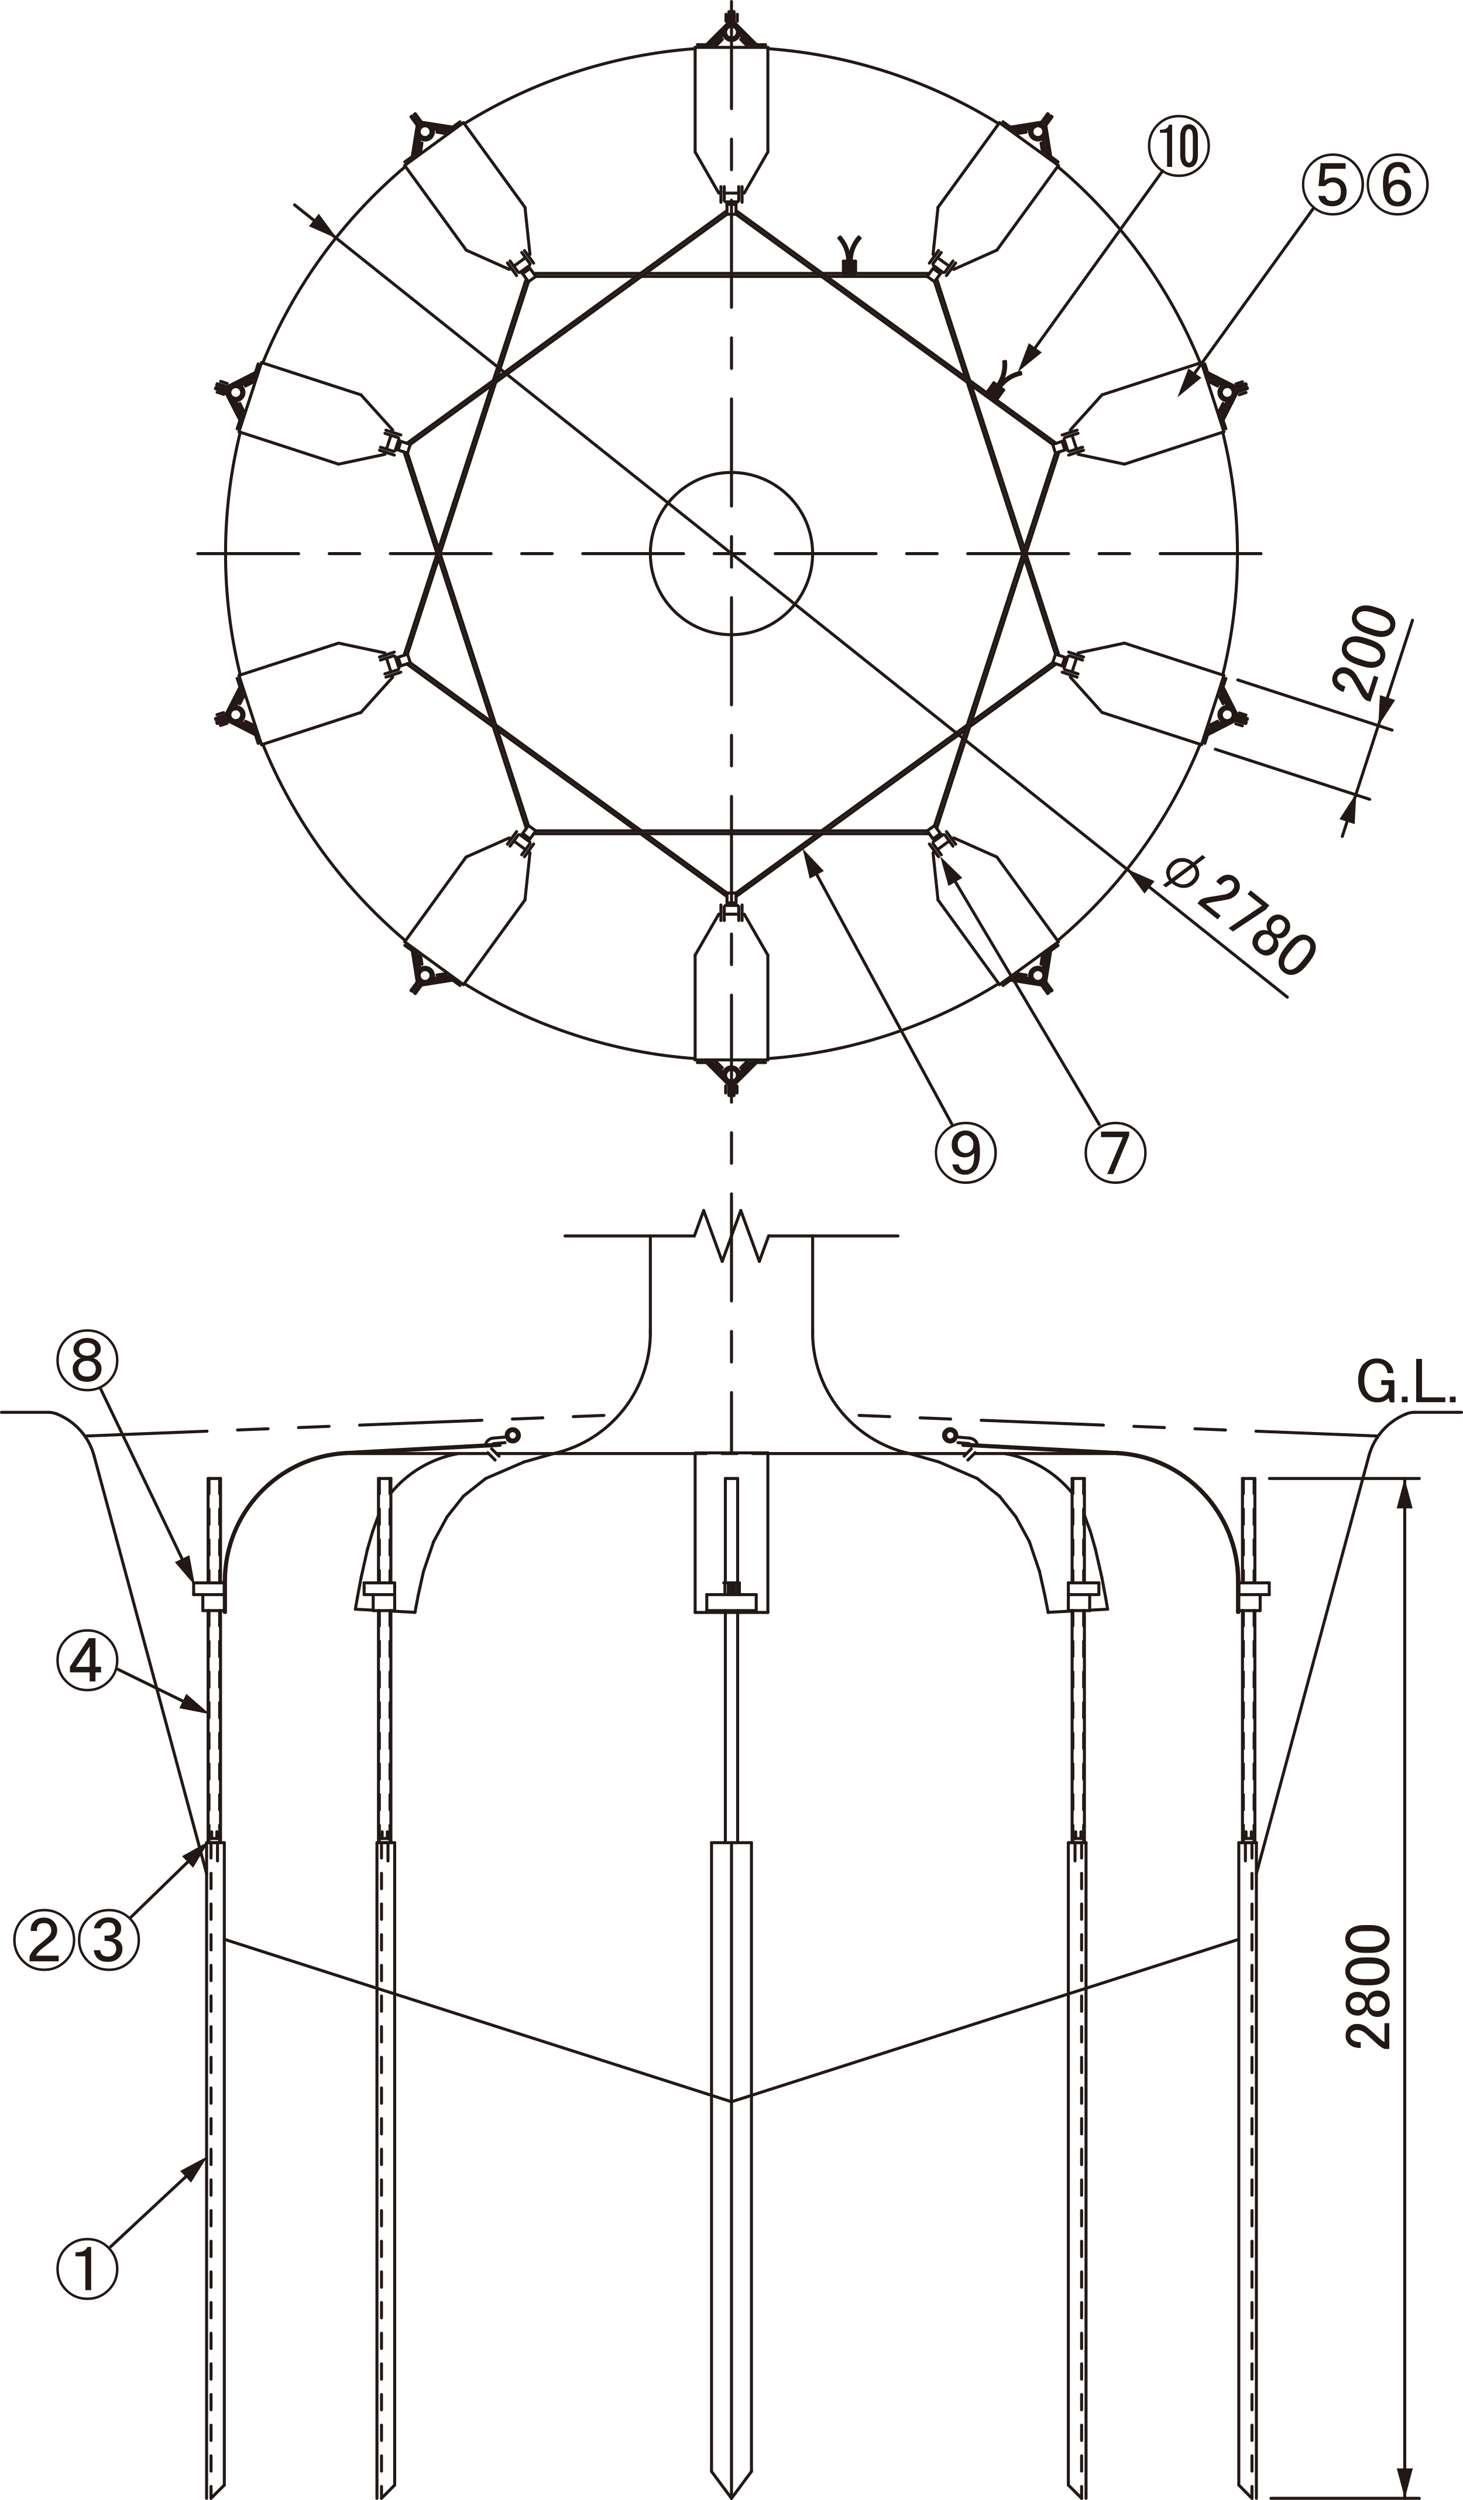 <?xml version="1.0" encoding="UTF-8"?>
<svg xmlns="http://www.w3.org/2000/svg" viewBox="0 0 135.6 231.59">
  <defs>
    <style>
      .cls-1, .cls-2, .cls-3, .cls-4, .cls-5, .cls-6, .cls-7 {
        fill: none;
        stroke: #231815;
        stroke-width: .28px;
      }

      .cls-2 {
        stroke-dasharray: 9.35 2.83 2.83 2.83;
      }

      .cls-2, .cls-3, .cls-4, .cls-5, .cls-6, .cls-7 {
        stroke-linecap: round;
        stroke-linejoin: round;
      }

      .cls-3 {
        stroke-dasharray: 9.92 2.83 2.83 2.83;
      }

      .cls-4 {
        stroke-dasharray: 11.34 2.83 2.83 2.83 2.83 2.83;
      }

      .cls-5 {
        stroke-dasharray: 19.49 15.73;
      }

      .cls-6 {
        stroke-dasharray: 1.42 1.42;
      }

      .cls-8 {
        fill: #231815;
      }
    </style>
  </defs>
  <g id="_組図" data-name="組図">
    <line class="cls-7" x1="112.64" y1="69.41" x2="126.95" y2="74.05"/>
    <line class="cls-7" x1="124.41" y1="77.49" x2="130.92" y2="57.46"/>
    <polygon class="cls-8" points="125.56 76.35 125.71 73.49 124.15 75.89 125.56 76.35"/>
    <polygon class="cls-8" points="127.9 64.4 127.75 67.26 129.31 64.85 127.9 64.4"/>
    <line class="cls-7" x1="114.73" y1="62.99" x2="129.03" y2="67.64"/>
    <line class="cls-7" x1="27.3" y1="18.98" x2="119.32" y2="92.38"/>
    <polygon class="cls-8" points="28.63 20.96 31.25 22.11 29.55 19.8 28.63 20.96"/>
    <polygon class="cls-8" points="107.01 81.63 104.38 80.48 106.08 82.79 107.01 81.63"/>
    <line class="cls-7" x1="117.8" y1="231.45" x2="131.55" y2="231.45"/>
    <line class="cls-7" x1="130.2" y1="231.45" x2="130.2" y2="136.97"/>
    <polygon class="cls-8" points="130.93 139.74 130.19 136.97 129.45 139.74 130.93 139.74"/>
    <polygon class="cls-8" points="129.46 228.68 130.21 231.45 130.95 228.68 129.46 228.68"/>
    <line class="cls-7" x1="117.66" y1="136.97" x2="131.55" y2="136.97"/>
    <path class="cls-7" d="M114.7,146.46c0-6.27-4.91-11.45-11.17-11.79"/>
    <path class="cls-7" d="M114.82,146.46c0-6.34-4.96-11.57-11.28-11.91"/>
    <path class="cls-7" d="M99.37,138.31c-1.58-1.93-3.79-3.22-6.24-3.65"/>
    <line class="cls-7" x1="116.31" y1="136.97" x2="115.16" y2="136.97"/>
    <line class="cls-7" x1="116.31" y1="136.97" x2="116.31" y2="146.64"/>
    <line class="cls-6" x1="116.24" y1="136.97" x2="116.24" y2="146.64"/>
    <line class="cls-6" x1="115.24" y1="136.97" x2="115.24" y2="146.64"/>
    <line class="cls-7" x1="115.16" y1="136.97" x2="115.16" y2="146.64"/>
    <line class="cls-4" x1="127.74" y1="133.04" x2="78.22" y2="131.07"/>
    <line class="cls-2" x1="116.88" y1="51.29" x2="17.61" y2="51.29"/>
    <line class="cls-7" x1="52.37" y1="114.5" x2="64.36" y2="114.5"/>
    <line class="cls-7" x1="64.36" y1="114.5" x2="65.22" y2="112.14"/>
    <line class="cls-7" x1="65.22" y1="112.14" x2="66.94" y2="116.86"/>
    <line class="cls-7" x1="66.94" y1="116.86" x2="68.66" y2="112.14"/>
    <line class="cls-7" x1="68.66" y1="112.14" x2="70.38" y2="116.86"/>
    <line class="cls-7" x1="70.38" y1="116.86" x2="71.24" y2="114.5"/>
    <line class="cls-7" x1="71.24" y1="114.5" x2="83.23" y2="114.5"/>
    <line class="cls-7" x1="131.09" y1="130.84" x2="135.46" y2="130.84"/>
    <path class="cls-7" d="M79.59,21.95c-.55.62-.86,1.42-.86,2.25"/>
    <path class="cls-7" d="M79.72,22.06c-.53.59-.82,1.35-.82,2.14"/>
    <path class="cls-7" d="M78.73,24.2c0-.83-.3-1.63-.86-2.25"/>
    <path class="cls-7" d="M78.57,24.2c0-.79-.29-1.55-.82-2.14"/>
    <line class="cls-7" x1="79.3" y1="25.33" x2="79.3" y2="24.2"/>
    <line class="cls-7" x1="79.3" y1="24.2" x2="78.17" y2="24.2"/>
    <line class="cls-7" x1="79.05" y1="25.33" x2="79.05" y2="24.2"/>
    <line class="cls-7" x1="78.88" y1="25.33" x2="78.88" y2="24.2"/>
    <line class="cls-7" x1="78.71" y1="25.33" x2="78.71" y2="24.2"/>
    <line class="cls-7" x1="78.54" y1="25.33" x2="78.54" y2="24.2"/>
    <line class="cls-7" x1="79.22" y1="25.33" x2="79.22" y2="24.2"/>
    <line class="cls-7" x1="78.17" y1="24.2" x2="78.17" y2="25.33"/>
    <line class="cls-7" x1="78.37" y1="25.33" x2="78.37" y2="24.2"/>
    <line class="cls-7" x1="78.2" y1="25.33" x2="78.2" y2="24.2"/>
    <line class="cls-7" x1="64.43" y1="149.38" x2="64.43" y2="134.6"/>
    <line class="cls-7" x1="71.17" y1="149.38" x2="71.17" y2="134.6"/>
    <line class="cls-7" x1="64.43" y1="134.6" x2="71.17" y2="134.6"/>
    <line class="cls-6" x1="71.17" y1="134.66" x2="64.43" y2="134.66"/>
    <path class="cls-7" d="M88.51,132.97c0-.24-.2-.43-.43-.43s-.43.19-.43.43.19.43.43.43.43-.19.43-.43Z"/>
    <path class="cls-7" d="M90.6,133.86c-.07-.34-.36-.59-.71-.62"/>
    <line class="cls-7" x1="88.83" y1="133.14" x2="89.9" y2="133.23"/>
    <line class="cls-7" x1="89.86" y1="133.74" x2="88.79" y2="133.65"/>
    <line class="cls-7" x1="89.36" y1="134.9" x2="90.03" y2="134.22"/>
    <line class="cls-7" x1="89.71" y1="135.26" x2="90.39" y2="134.58"/>
    <line class="cls-7" x1="103.2" y1="134.66" x2="90.31" y2="134.66"/>
    <line class="cls-7" x1="89.59" y1="134.66" x2="71.17" y2="134.66"/>
    <line class="cls-7" x1="78.17" y1="25.33" x2="79.3" y2="25.33"/>
    <path class="cls-7" d="M88.64,133.2c.13-.31-.02-.67-.34-.8-.31-.13-.67.03-.8.34-.12.31.02.66.34.8.26.1.55.03.71-.19"/>
    <path class="cls-7" d="M130.34,130.99c-1.7.68-2.98,2.11-3.46,3.88"/>
    <path class="cls-7" d="M131.09,130.84c-.26,0-.51.05-.75.15"/>
    <line class="cls-7" x1="68.37" y1="136.97" x2="67.23" y2="136.97"/>
    <line class="cls-7" x1="68.37" y1="146.64" x2="68.37" y2="136.97"/>
    <line class="cls-7" x1="67.23" y1="146.64" x2="67.23" y2="136.97"/>
    <line class="cls-7" x1="60.28" y1="114.5" x2="60.28" y2="123.61"/>
    <line class="cls-7" x1="46.01" y1="134.66" x2="64.43" y2="134.66"/>
    <line class="cls-7" x1="100.51" y1="136.97" x2="100.51" y2="146.64"/>
    <line class="cls-6" x1="100.44" y1="136.97" x2="100.44" y2="146.64"/>
    <line class="cls-6" x1="99.44" y1="136.97" x2="99.44" y2="146.64"/>
    <line class="cls-7" x1="99.37" y1="136.97" x2="99.37" y2="146.64"/>
    <line class="cls-7" x1="100.51" y1="136.97" x2="99.37" y2="136.97"/>
    <line class="cls-7" x1="114.82" y1="149.38" x2="114.82" y2="146.4"/>
    <line class="cls-7" x1="114.7" y1="149.38" x2="114.7" y2="146.46"/>
    <line class="cls-7" x1="99.02" y1="146.64" x2="99.02" y2="149.21"/>
    <line class="cls-7" x1="102.47" y1="147.98" x2="102.66" y2="149.06"/>
    <line class="cls-7" x1="102.67" y1="149.08" x2="101" y2="149.17"/>
    <line class="cls-7" x1="99.37" y1="149.25" x2="97.14" y2="149.37"/>
    <line class="cls-7" x1="114.82" y1="147.73" x2="117.64" y2="147.73"/>
    <line class="cls-7" x1="114.82" y1="149.21" x2="116.8" y2="149.21"/>
    <line class="cls-7" x1="117.64" y1="147.73" x2="117.64" y2="146.64"/>
    <line class="cls-7" x1="114.82" y1="146.64" x2="117.64" y2="146.64"/>
    <line class="cls-7" x1="67.67" y1="146.64" x2="67.67" y2="147.73"/>
    <line class="cls-7" x1="67.51" y1="146.64" x2="67.51" y2="147.73"/>
    <line class="cls-7" x1="67.94" y1="146.64" x2="67.94" y2="147.73"/>
    <line class="cls-7" x1="68.09" y1="146.64" x2="68.09" y2="147.73"/>
    <line class="cls-7" x1="65.51" y1="149.21" x2="65.51" y2="147.73"/>
    <line class="cls-7" x1="70.09" y1="149.21" x2="70.09" y2="147.73"/>
    <line class="cls-7" x1="70.09" y1="147.73" x2="65.51" y2="147.73"/>
    <line class="cls-7" x1="116.8" y1="147.73" x2="116.8" y2="149.21"/>
    <line class="cls-7" x1="116.31" y1="149.21" x2="116.31" y2="170.71"/>
    <line class="cls-6" x1="116.24" y1="149.21" x2="116.24" y2="170.71"/>
    <line class="cls-6" x1="115.24" y1="149.21" x2="115.24" y2="170.71"/>
    <line class="cls-7" x1="115.16" y1="149.21" x2="115.16" y2="170.71"/>
    <line class="cls-5" x1="67.23" y1="149.38" x2="68.37" y2="149.38"/>
    <line class="cls-7" x1="68.53" y1="147.73" x2="68.53" y2="146.64"/>
    <line class="cls-7" x1="68.53" y1="146.64" x2="67.08" y2="146.64"/>
    <line class="cls-7" x1="67.19" y1="146.85" x2="67.19" y2="147.55"/>
    <line class="cls-7" x1="68.37" y1="146.85" x2="68.37" y2="147.55"/>
    <line class="cls-7" x1="70.09" y1="149.21" x2="65.51" y2="149.21"/>
    <line class="cls-7" x1="114.82" y1="146.64" x2="114.82" y2="147.73"/>
    <line class="cls-7" x1="67.23" y1="149.21" x2="67.23" y2="170.71"/>
    <line class="cls-7" x1="68.37" y1="149.38" x2="71.17" y2="149.38"/>
    <line class="cls-7" x1="67.23" y1="149.38" x2="64.43" y2="149.38"/>
    <line class="cls-7" x1="68.37" y1="149.21" x2="68.37" y2="170.71"/>
    <line class="cls-7" x1="100.51" y1="149.21" x2="100.51" y2="170.71"/>
    <line class="cls-6" x1="100.44" y1="149.21" x2="100.44" y2="170.71"/>
    <line class="cls-6" x1="99.44" y1="149.21" x2="99.44" y2="170.71"/>
    <line class="cls-7" x1="99.37" y1="149.21" x2="99.37" y2="170.71"/>
    <line class="cls-7" x1="99.02" y1="147.73" x2="101.85" y2="147.73"/>
    <line class="cls-7" x1="99.02" y1="149.21" x2="101" y2="149.21"/>
    <line class="cls-7" x1="101.85" y1="147.73" x2="101.85" y2="146.64"/>
    <line class="cls-7" x1="99.02" y1="146.64" x2="101.85" y2="146.64"/>
    <line class="cls-7" x1="101" y1="147.73" x2="101" y2="149.21"/>
    <line class="cls-7" x1="66.62" y1="84.69" x2="64.43" y2="88.49"/>
    <line class="cls-7" x1="68.98" y1="84.69" x2="71.17" y2="88.49"/>
    <line class="cls-7" x1="67.13" y1="84.69" x2="68.47" y2="84.69"/>
    <line class="cls-3" x1="67.8" y1=".14" x2="67.8" y2="134.59"/>
    <line class="cls-7" x1="71.17" y1="88.49" x2="71.17" y2="98.19"/>
    <line class="cls-7" x1="64.43" y1="88.49" x2="64.43" y2="98.19"/>
    <line class="cls-7" x1="67.38" y1="82.73" x2="67.38" y2="83.64"/>
    <line class="cls-7" x1="68.22" y1="83.64" x2="67.38" y2="83.64"/>
    <line class="cls-7" x1="67.38" y1="82.73" x2="68.22" y2="82.73"/>
    <line class="cls-7" x1="68.22" y1="82.73" x2="68.22" y2="83.64"/>
    <line class="cls-7" x1="68.47" y1="83.99" x2="68.47" y2="85.28"/>
    <line class="cls-7" x1="68.78" y1="83.84" x2="68.78" y2="85.28"/>
    <line class="cls-7" x1="67.13" y1="83.99" x2="67.13" y2="85.28"/>
    <line class="cls-7" x1="66.82" y1="83.84" x2="66.82" y2="85.28"/>
    <line class="cls-7" x1="67.06" y1="99.39" x2="66.16" y2="98.49"/>
    <line class="cls-7" x1="68.54" y1="99.39" x2="69.44" y2="98.49"/>
    <line class="cls-7" x1="68.04" y1="100.52" x2="70.12" y2="98.44"/>
    <line class="cls-7" x1="67.56" y1="100.52" x2="65.48" y2="98.44"/>
    <line class="cls-7" x1="68.65" y1="98.93" x2="69.28" y2="98.3"/>
    <line class="cls-7" x1="66.95" y1="98.93" x2="66.32" y2="98.3"/>
    <path class="cls-7" d="M68.46,99.6c0-.36-.29-.66-.66-.66s-.65.3-.65.66.29.66.65.66.66-.29.66-.66Z"/>
    <path class="cls-7" d="M68.08,100.32c.4-.15.59-.6.44-1-.16-.39-.6-.59-1-.44-.4.16-.59.6-.44,1,.08.2.24.36.44.44"/>
    <line class="cls-7" x1="67.67" y1="100.37" x2="67.67" y2="101.49"/>
    <line class="cls-7" x1="67.56" y1="100.37" x2="67.56" y2="101.49"/>
    <line class="cls-7" x1="67.93" y1="100.37" x2="67.93" y2="101.49"/>
    <line class="cls-7" x1="68.04" y1="100.37" x2="68.04" y2="101.49"/>
    <path class="cls-7" d="M68.35,99.6c0-.3-.25-.54-.55-.54s-.55.25-.55.54.25.55.55.55.55-.25.55-.55Z"/>
    <line class="cls-7" x1="67.04" y1="99.73" x2="65.86" y2="98.55"/>
    <line class="cls-7" x1="68.56" y1="99.73" x2="69.74" y2="98.55"/>
    <line class="cls-7" x1="70.96" y1="98.44" x2="69.55" y2="98.44"/>
    <line class="cls-7" x1="66.05" y1="98.44" x2="64.64" y2="98.44"/>
    <line class="cls-7" x1="68.31" y1="101.26" x2="68.31" y2="100.61"/>
    <line class="cls-7" x1="67.26" y1="101.26" x2="67.26" y2="100.6"/>
    <line class="cls-7" x1="67.56" y1="101.31" x2="67.56" y2="100.56"/>
    <line class="cls-7" x1="64.43" y1="98.19" x2="71.17" y2="98.19"/>
    <line class="cls-7" x1="67.23" y1="83.88" x2="68.37" y2="83.88"/>
    <line class="cls-7" x1="99.2" y1="62.73" x2="102.14" y2="66"/>
    <line class="cls-7" x1="99.93" y1="60.49" x2="104.22" y2="59.58"/>
    <line class="cls-7" x1="99.36" y1="62.26" x2="99.78" y2="60.97"/>
    <line class="cls-7" x1="104.22" y1="59.58" x2="113.44" y2="62.57"/>
    <line class="cls-7" x1="102.14" y1="66" x2="111.36" y2="68.99"/>
    <line class="cls-7" x1="97.57" y1="61.4" x2="98.44" y2="61.69"/>
    <line class="cls-7" x1="98.7" y1="60.89" x2="98.44" y2="61.69"/>
    <line class="cls-7" x1="97.57" y1="61.4" x2="97.83" y2="60.6"/>
    <line class="cls-7" x1="97.83" y1="60.6" x2="98.7" y2="60.89"/>
    <line class="cls-7" x1="99.11" y1="60.75" x2="100.34" y2="61.15"/>
    <line class="cls-7" x1="99.05" y1="60.41" x2="100.43" y2="60.87"/>
    <line class="cls-7" x1="98.69" y1="62.04" x2="99.92" y2="62.43"/>
    <line class="cls-7" x1="98.45" y1="62.27" x2="99.83" y2="62.73"/>
    <line class="cls-7" x1="113.32" y1="66.86" x2="112.18" y2="67.44"/>
    <line class="cls-7" x1="113.78" y1="65.45" x2="113.2" y2="64.31"/>
    <line class="cls-7" x1="114.69" y1="66.27" x2="113.36" y2="63.65"/>
    <line class="cls-7" x1="114.54" y1="66.73" x2="111.93" y2="68.07"/>
    <line class="cls-7" x1="113.37" y1="65.2" x2="112.96" y2="64.41"/>
    <line class="cls-7" x1="112.85" y1="66.82" x2="112.05" y2="67.22"/>
    <path class="cls-7" d="M114.4,66.22c0-.37-.29-.66-.65-.66s-.66.29-.66.66.3.65.66.65.65-.29.65-.65Z"/>
    <path class="cls-7" d="M114.51,66.17c-.02-.42-.39-.75-.81-.72-.42.03-.75.39-.72.81.02.42.39.75.81.72.22-.01.42-.11.55-.28"/>
    <line class="cls-7" x1="114.44" y1="66.58" x2="115.51" y2="66.93"/>
    <line class="cls-7" x1="114.4" y1="66.69" x2="115.47" y2="67.03"/>
    <line class="cls-7" x1="114.52" y1="66.33" x2="115.59" y2="66.68"/>
    <line class="cls-7" x1="114.55" y1="66.22" x2="115.62" y2="66.57"/>
    <path class="cls-7" d="M114.3,66.22c0-.31-.25-.55-.55-.55s-.55.25-.55.55.24.54.55.54.55-.25.55-.54Z"/>
    <line class="cls-7" x1="113.64" y1="66.98" x2="112.15" y2="67.74"/>
    <line class="cls-7" x1="114.1" y1="65.54" x2="113.35" y2="64.05"/>
    <line class="cls-7" x1="113.62" y1="62.85" x2="113.18" y2="64.19"/>
    <line class="cls-7" x1="112.1" y1="67.52" x2="111.67" y2="68.87"/>
    <line class="cls-7" x1="115.48" y1="66.25" x2="114.86" y2="66.05"/>
    <line class="cls-7" x1="115.15" y1="67.24" x2="114.54" y2="67.05"/>
    <line class="cls-7" x1="115.29" y1="66.98" x2="114.58" y2="66.75"/>
    <line class="cls-7" x1="111.36" y1="68.99" x2="113.44" y2="62.57"/>
    <line class="cls-7" x1="98.62" y1="61.91" x2="98.98" y2="60.81"/>
    <line class="cls-7" x1="88.39" y1="24.96" x2="92.4" y2="23.17"/>
    <line class="cls-7" x1="86.48" y1="23.57" x2="86.94" y2="19.21"/>
    <line class="cls-7" x1="87.98" y1="24.66" x2="86.89" y2="23.87"/>
    <line class="cls-7" x1="86.94" y1="19.21" x2="92.64" y2="11.37"/>
    <line class="cls-7" x1="92.4" y1="23.17" x2="98.1" y2="15.33"/>
    <line class="cls-7" x1="86.62" y1="26.1" x2="87.16" y2="25.36"/>
    <line class="cls-7" x1="86.48" y1="24.87" x2="87.16" y2="25.36"/>
    <line class="cls-7" x1="86.62" y1="26.1" x2="85.94" y2="25.61"/>
    <line class="cls-7" x1="85.94" y1="25.61" x2="86.48" y2="24.87"/>
    <line class="cls-7" x1="86.47" y1="24.44" x2="87.24" y2="23.39"/>
    <line class="cls-7" x1="86.14" y1="24.38" x2="86.99" y2="23.21"/>
    <line class="cls-7" x1="87.57" y1="25.23" x2="88.33" y2="24.18"/>
    <line class="cls-7" x1="87.72" y1="25.53" x2="88.58" y2="24.36"/>
    <line class="cls-7" x1="96.67" y1="12.81" x2="96.87" y2="14.06"/>
    <line class="cls-7" x1="95.47" y1="11.94" x2="94.22" y2="12.14"/>
    <line class="cls-7" x1="96.54" y1="11.32" x2="93.64" y2="11.78"/>
    <line class="cls-7" x1="96.93" y1="11.61" x2="97.39" y2="14.5"/>
    <line class="cls-7" x1="95.12" y1="12.24" x2="94.23" y2="12.38"/>
    <line class="cls-7" x1="96.49" y1="13.25" x2="96.63" y2="14.13"/>
    <path class="cls-7" d="M96.85,12.2c0-.37-.29-.66-.65-.66s-.66.29-.66.66.29.65.66.65.65-.29.65-.65Z"/>
    <path class="cls-7" d="M96.39,11.46c-.41-.11-.83.14-.94.54-.11.41.14.83.55.94.41.11.83-.14.94-.55.06-.21.02-.43-.1-.61"/>
    <line class="cls-7" x1="96.76" y1="11.66" x2="97.42" y2="10.75"/>
    <line class="cls-7" x1="96.85" y1="11.73" x2="97.51" y2="10.82"/>
    <line class="cls-7" x1="96.54" y1="11.51" x2="97.2" y2="10.6"/>
    <line class="cls-7" x1="96.45" y1="11.44" x2="97.11" y2="10.53"/>
    <path class="cls-7" d="M96.75,12.2c0-.31-.25-.55-.55-.55s-.55.25-.55.55.25.54.55.54.55-.25.55-.54Z"/>
    <line class="cls-7" x1="96.89" y1="12.54" x2="97.15" y2="14.19"/>
    <line class="cls-7" x1="95.66" y1="11.65" x2="94.01" y2="11.91"/>
    <line class="cls-7" x1="92.96" y1="11.28" x2="94.1" y2="12.11"/>
    <line class="cls-7" x1="96.93" y1="14.17" x2="98.07" y2="15"/>
    <line class="cls-7" x1="98.1" y1="15.33" x2="92.64" y2="11.37"/>
    <line class="cls-7" x1="87.42" y1="25.25" x2="86.5" y2="24.58"/>
    <line class="cls-7" x1="49.12" y1="23.57" x2="48.66" y2="19.21"/>
    <line class="cls-7" x1="47.21" y1="24.96" x2="43.2" y2="23.17"/>
    <line class="cls-7" x1="48.71" y1="23.87" x2="47.62" y2="24.66"/>
    <line class="cls-7" x1="43.21" y1="23.17" x2="37.51" y2="15.33"/>
    <line class="cls-7" x1="48.66" y1="19.21" x2="42.96" y2="11.36"/>
    <line class="cls-7" x1="49.66" y1="25.61" x2="49.12" y2="24.87"/>
    <line class="cls-7" x1="48.44" y1="25.36" x2="49.12" y2="24.87"/>
    <line class="cls-7" x1="49.66" y1="25.61" x2="48.98" y2="26.1"/>
    <line class="cls-7" x1="48.98" y1="26.1" x2="48.44" y2="25.36"/>
    <line class="cls-7" x1="48.04" y1="25.23" x2="47.27" y2="24.18"/>
    <line class="cls-7" x1="47.88" y1="25.53" x2="47.03" y2="24.36"/>
    <line class="cls-7" x1="49.13" y1="24.44" x2="48.36" y2="23.39"/>
    <line class="cls-7" x1="49.46" y1="24.38" x2="48.61" y2="23.21"/>
    <line class="cls-7" x1="40.12" y1="11.94" x2="41.38" y2="12.14"/>
    <line class="cls-7" x1="38.93" y1="12.81" x2="38.73" y2="14.06"/>
    <line class="cls-7" x1="38.67" y1="11.61" x2="38.21" y2="14.5"/>
    <line class="cls-7" x1="39.06" y1="11.32" x2="41.96" y2="11.78"/>
    <line class="cls-7" x1="39.11" y1="13.25" x2="38.97" y2="14.13"/>
    <line class="cls-7" x1="40.49" y1="12.24" x2="41.36" y2="12.38"/>
    <path class="cls-7" d="M40.06,12.2c0-.37-.29-.66-.66-.66s-.65.29-.65.66.29.65.65.65.66-.29.66-.65Z"/>
    <path class="cls-7" d="M38.76,11.79c-.23.36-.12.84.23,1.06.36.23.83.13,1.06-.23.23-.36.12-.83-.23-1.06-.18-.11-.4-.15-.61-.09"/>
    <line class="cls-7" x1="39.06" y1="11.51" x2="38.4" y2="10.6"/>
    <line class="cls-7" x1="39.15" y1="11.44" x2="38.49" y2="10.53"/>
    <line class="cls-7" x1="38.84" y1="11.66" x2="38.18" y2="10.75"/>
    <line class="cls-7" x1="38.76" y1="11.73" x2="38.09" y2="10.82"/>
    <path class="cls-7" d="M39.95,12.2c0-.31-.25-.55-.55-.55s-.55.25-.55.55.25.54.55.54.55-.25.55-.54Z"/>
    <line class="cls-7" x1="39.94" y1="11.65" x2="41.59" y2="11.91"/>
    <line class="cls-7" x1="38.71" y1="12.54" x2="38.45" y2="14.19"/>
    <line class="cls-7" x1="37.52" y1="15" x2="38.67" y2="14.17"/>
    <line class="cls-7" x1="41.5" y1="12.11" x2="42.64" y2="11.28"/>
    <line class="cls-7" x1="42.96" y1="11.36" x2="37.51" y2="15.33"/>
    <line class="cls-7" x1="49.1" y1="24.58" x2="48.17" y2="25.25"/>
    <line class="cls-7" x1="35.67" y1="60.49" x2="31.38" y2="59.58"/>
    <line class="cls-7" x1="36.4" y1="62.73" x2="33.46" y2="66"/>
    <line class="cls-7" x1="35.82" y1="60.97" x2="36.24" y2="62.26"/>
    <line class="cls-7" x1="33.46" y1="66" x2="24.24" y2="68.99"/>
    <line class="cls-7" x1="31.38" y1="59.58" x2="22.15" y2="62.57"/>
    <line class="cls-7" x1="37.77" y1="60.6" x2="36.9" y2="60.89"/>
    <line class="cls-7" x1="37.16" y1="61.69" x2="36.9" y2="60.89"/>
    <line class="cls-7" x1="37.77" y1="60.6" x2="38.03" y2="61.4"/>
    <line class="cls-7" x1="38.03" y1="61.4" x2="37.16" y2="61.69"/>
    <line class="cls-7" x1="36.91" y1="62.04" x2="35.67" y2="62.43"/>
    <line class="cls-7" x1="37.15" y1="62.27" x2="35.77" y2="62.73"/>
    <line class="cls-7" x1="36.5" y1="60.75" x2="35.26" y2="61.15"/>
    <line class="cls-7" x1="36.55" y1="60.41" x2="35.17" y2="60.87"/>
    <line class="cls-7" x1="21.83" y1="65.45" x2="22.4" y2="64.31"/>
    <line class="cls-7" x1="22.28" y1="66.86" x2="23.42" y2="67.44"/>
    <line class="cls-7" x1="21.05" y1="66.73" x2="23.67" y2="68.07"/>
    <line class="cls-7" x1="20.9" y1="66.27" x2="22.24" y2="63.65"/>
    <line class="cls-7" x1="22.75" y1="66.82" x2="23.55" y2="67.22"/>
    <line class="cls-7" x1="22.23" y1="65.2" x2="22.63" y2="64.41"/>
    <path class="cls-7" d="M22.51,66.22c0-.37-.29-.66-.66-.66s-.66.29-.66.66.29.65.66.65.66-.29.66-.65Z"/>
    <path class="cls-7" d="M21.26,66.71c.27.33.75.37,1.08.11.33-.27.38-.75.11-1.08-.27-.33-.75-.37-1.08-.11-.17.14-.27.34-.28.55"/>
    <line class="cls-7" x1="21.08" y1="66.33" x2="20.01" y2="66.68"/>
    <line class="cls-7" x1="21.04" y1="66.22" x2="19.97" y2="66.57"/>
    <line class="cls-7" x1="21.16" y1="66.58" x2="20.09" y2="66.93"/>
    <line class="cls-7" x1="21.2" y1="66.69" x2="20.13" y2="67.03"/>
    <path class="cls-7" d="M22.4,66.22c0-.31-.25-.55-.55-.55s-.55.25-.55.55.25.54.55.54.55-.25.55-.54Z"/>
    <line class="cls-7" x1="21.5" y1="65.54" x2="22.25" y2="64.05"/>
    <line class="cls-7" x1="21.96" y1="66.98" x2="23.45" y2="67.74"/>
    <line class="cls-7" x1="23.93" y1="68.87" x2="23.5" y2="67.52"/>
    <line class="cls-7" x1="22.42" y1="64.19" x2="21.98" y2="62.85"/>
    <line class="cls-7" x1="20.43" y1="67.21" x2="21.05" y2="67.01"/>
    <line class="cls-7" x1="20.11" y1="66.21" x2="20.73" y2="66.02"/>
    <line class="cls-7" x1="20.15" y1="66.51" x2="20.87" y2="66.28"/>
    <line class="cls-7" x1="22.15" y1="62.57" x2="24.24" y2="68.99"/>
    <line class="cls-7" x1="36.62" y1="60.81" x2="36.98" y2="61.91"/>
    <path class="cls-7" d="M94.59,34.49c-.81.17-1.54.64-2.02,1.32"/>
    <path class="cls-7" d="M94.62,34.65c-.77.17-1.46.61-1.92,1.25"/>
    <path class="cls-7" d="M92.57,35.8c.49-.67.71-1.5.63-2.33"/>
    <path class="cls-7" d="M92.43,35.71c.46-.64.68-1.43.6-2.21"/>
    <line class="cls-7" x1="92.36" y1="37.05" x2="93.02" y2="36.14"/>
    <line class="cls-7" x1="93.02" y1="36.14" x2="92.11" y2="35.47"/>
    <line class="cls-7" x1="92.16" y1="36.91" x2="92.82" y2="35.99"/>
    <line class="cls-7" x1="92.02" y1="36.81" x2="92.68" y2="35.89"/>
    <line class="cls-7" x1="91.88" y1="36.71" x2="92.55" y2="35.79"/>
    <line class="cls-7" x1="91.75" y1="36.61" x2="92.41" y2="35.69"/>
    <line class="cls-7" x1="92.29" y1="37.01" x2="92.96" y2="36.09"/>
    <line class="cls-7" x1="92.11" y1="35.47" x2="91.45" y2="36.39"/>
    <line class="cls-7" x1="91.61" y1="36.51" x2="92.27" y2="35.59"/>
    <line class="cls-7" x1="91.47" y1="36.41" x2="92.14" y2="35.49"/>
    <line class="cls-7" x1="91.45" y1="36.39" x2="92.36" y2="37.05"/>
    <line class="cls-7" x1="47.21" y1="77.62" x2="43.2" y2="79.4"/>
    <line class="cls-7" x1="49.12" y1="79" x2="48.66" y2="83.37"/>
    <line class="cls-7" x1="47.62" y1="77.91" x2="48.71" y2="78.71"/>
    <line class="cls-7" x1="48.66" y1="83.37" x2="42.96" y2="91.22"/>
    <line class="cls-7" x1="43.2" y1="79.4" x2="37.51" y2="87.25"/>
    <line class="cls-7" x1="48.98" y1="76.48" x2="48.44" y2="77.22"/>
    <line class="cls-7" x1="49.12" y1="77.72" x2="48.44" y2="77.22"/>
    <line class="cls-7" x1="48.98" y1="76.48" x2="49.66" y2="76.97"/>
    <line class="cls-7" x1="49.66" y1="76.97" x2="49.12" y2="77.72"/>
    <line class="cls-7" x1="49.13" y1="78.14" x2="48.36" y2="79.19"/>
    <line class="cls-7" x1="49.46" y1="78.19" x2="48.61" y2="79.37"/>
    <line class="cls-7" x1="48.04" y1="77.34" x2="47.27" y2="78.39"/>
    <line class="cls-7" x1="47.88" y1="77.04" x2="47.03" y2="78.21"/>
    <line class="cls-7" x1="38.93" y1="89.77" x2="38.73" y2="88.51"/>
    <line class="cls-7" x1="40.12" y1="90.64" x2="41.38" y2="90.44"/>
    <line class="cls-7" x1="39.06" y1="91.26" x2="41.96" y2="90.8"/>
    <line class="cls-7" x1="38.67" y1="90.97" x2="38.21" y2="88.07"/>
    <line class="cls-7" x1="40.49" y1="90.33" x2="41.36" y2="90.19"/>
    <line class="cls-7" x1="39.11" y1="89.33" x2="38.97" y2="88.45"/>
    <path class="cls-7" d="M40.06,90.37c0-.36-.29-.65-.66-.65s-.65.29-.65.65.29.66.65.66.66-.29.66-.66Z"/>
    <path class="cls-7" d="M39.21,91.12c.41.11.83-.14.94-.54.11-.41-.14-.83-.55-.94-.41-.11-.83.13-.94.54-.05.21-.02.43.1.61"/>
    <line class="cls-7" x1="38.84" y1="90.92" x2="38.18" y2="91.83"/>
    <line class="cls-7" x1="38.76" y1="90.85" x2="38.09" y2="91.76"/>
    <line class="cls-7" x1="39.06" y1="91.07" x2="38.4" y2="91.98"/>
    <line class="cls-7" x1="39.15" y1="91.14" x2="38.49" y2="92.05"/>
    <path class="cls-7" d="M39.95,90.37c0-.3-.25-.54-.55-.54s-.55.25-.55.54.25.55.55.55.55-.25.55-.55Z"/>
    <line class="cls-7" x1="38.71" y1="90.03" x2="38.45" y2="88.39"/>
    <line class="cls-7" x1="39.94" y1="90.92" x2="41.59" y2="90.67"/>
    <line class="cls-7" x1="42.64" y1="91.3" x2="41.5" y2="90.47"/>
    <line class="cls-7" x1="38.67" y1="88.41" x2="37.52" y2="87.58"/>
    <line class="cls-7" x1="37.51" y1="87.25" x2="42.96" y2="91.22"/>
    <line class="cls-7" x1="48.17" y1="77.32" x2="49.1" y2="77.99"/>
    <line class="cls-7" x1="86.48" y1="79" x2="86.94" y2="83.37"/>
    <line class="cls-7" x1="88.39" y1="77.62" x2="92.4" y2="79.4"/>
    <line class="cls-7" x1="86.89" y1="78.71" x2="87.98" y2="77.91"/>
    <line class="cls-7" x1="92.4" y1="79.4" x2="98.1" y2="87.25"/>
    <line class="cls-7" x1="86.94" y1="83.37" x2="92.64" y2="91.22"/>
    <line class="cls-7" x1="85.94" y1="76.97" x2="86.48" y2="77.72"/>
    <line class="cls-7" x1="87.16" y1="77.22" x2="86.48" y2="77.72"/>
    <line class="cls-7" x1="85.94" y1="76.97" x2="86.62" y2="76.48"/>
    <line class="cls-7" x1="86.62" y1="76.48" x2="87.16" y2="77.22"/>
    <line class="cls-7" x1="87.57" y1="77.34" x2="88.33" y2="78.39"/>
    <line class="cls-7" x1="87.72" y1="77.04" x2="88.58" y2="78.21"/>
    <line class="cls-7" x1="86.47" y1="78.14" x2="87.24" y2="79.19"/>
    <line class="cls-7" x1="86.14" y1="78.19" x2="86.99" y2="79.37"/>
    <line class="cls-7" x1="95.47" y1="90.64" x2="94.22" y2="90.44"/>
    <line class="cls-7" x1="96.67" y1="89.77" x2="96.87" y2="88.51"/>
    <line class="cls-7" x1="96.93" y1="90.97" x2="97.39" y2="88.07"/>
    <line class="cls-7" x1="96.54" y1="91.26" x2="93.64" y2="90.8"/>
    <line class="cls-7" x1="96.49" y1="89.33" x2="96.63" y2="88.45"/>
    <line class="cls-7" x1="95.12" y1="90.33" x2="94.23" y2="90.19"/>
    <path class="cls-7" d="M96.85,90.37c0-.36-.29-.65-.66-.65s-.65.29-.65.65.29.66.65.66.66-.29.66-.66Z"/>
    <path class="cls-7" d="M96.84,90.79c.23-.36.13-.84-.23-1.06-.36-.23-.83-.13-1.06.23-.23.36-.13.83.23,1.06.18.11.4.15.61.09"/>
    <line class="cls-7" x1="96.54" y1="91.07" x2="97.2" y2="91.98"/>
    <line class="cls-7" x1="96.45" y1="91.14" x2="97.11" y2="92.05"/>
    <line class="cls-7" x1="96.76" y1="90.92" x2="97.42" y2="91.83"/>
    <line class="cls-7" x1="96.85" y1="90.85" x2="97.51" y2="91.76"/>
    <path class="cls-7" d="M96.75,90.37c0-.3-.25-.54-.55-.54s-.55.25-.55.54.25.55.55.55.55-.25.55-.55Z"/>
    <line class="cls-7" x1="95.66" y1="90.92" x2="94.01" y2="90.67"/>
    <line class="cls-7" x1="96.89" y1="90.03" x2="97.15" y2="88.39"/>
    <line class="cls-7" x1="98.07" y1="87.58" x2="96.93" y2="88.41"/>
    <line class="cls-7" x1="94.1" y1="90.47" x2="92.96" y2="91.3"/>
    <line class="cls-7" x1="92.64" y1="91.22" x2="98.1" y2="87.25"/>
    <line class="cls-7" x1="86.5" y1="77.99" x2="87.42" y2="77.32"/>
    <line class="cls-7" x1="99.93" y1="42.09" x2="104.22" y2="43"/>
    <line class="cls-7" x1="99.2" y1="39.84" x2="102.14" y2="36.58"/>
    <line class="cls-7" x1="99.78" y1="41.61" x2="99.36" y2="40.32"/>
    <line class="cls-7" x1="102.14" y1="36.58" x2="111.36" y2="33.59"/>
    <line class="cls-7" x1="104.22" y1="43" x2="113.44" y2="40"/>
    <line class="cls-7" x1="97.83" y1="41.98" x2="98.7" y2="41.69"/>
    <line class="cls-7" x1="98.44" y1="40.89" x2="98.7" y2="41.69"/>
    <line class="cls-7" x1="97.83" y1="41.98" x2="97.57" y2="41.17"/>
    <line class="cls-7" x1="97.57" y1="41.17" x2="98.44" y2="40.89"/>
    <line class="cls-7" x1="98.69" y1="40.54" x2="99.92" y2="40.14"/>
    <line class="cls-7" x1="98.45" y1="40.3" x2="99.83" y2="39.85"/>
    <line class="cls-7" x1="99.11" y1="41.82" x2="100.34" y2="41.43"/>
    <line class="cls-7" x1="99.05" y1="42.16" x2="100.43" y2="41.71"/>
    <line class="cls-7" x1="113.78" y1="37.13" x2="113.2" y2="38.26"/>
    <line class="cls-7" x1="113.32" y1="35.72" x2="112.18" y2="35.14"/>
    <line class="cls-7" x1="114.54" y1="35.84" x2="111.93" y2="34.51"/>
    <line class="cls-7" x1="114.69" y1="36.31" x2="113.36" y2="38.93"/>
    <line class="cls-7" x1="112.85" y1="35.76" x2="112.05" y2="35.35"/>
    <line class="cls-7" x1="113.37" y1="37.37" x2="112.96" y2="38.17"/>
    <path class="cls-7" d="M114.4,36.36c0-.37-.29-.66-.65-.66s-.66.29-.66.66.3.65.66.65.65-.29.65-.65Z"/>
    <path class="cls-7" d="M114.34,35.87c-.27-.33-.75-.37-1.08-.11-.33.27-.38.75-.11,1.08.27.33.75.37,1.08.11.17-.14.27-.34.28-.55"/>
    <line class="cls-7" x1="114.52" y1="36.25" x2="115.59" y2="35.9"/>
    <line class="cls-7" x1="114.55" y1="36.36" x2="115.62" y2="36"/>
    <line class="cls-7" x1="114.44" y1="36" x2="115.51" y2="35.65"/>
    <line class="cls-7" x1="114.4" y1="35.89" x2="115.47" y2="35.55"/>
    <path class="cls-7" d="M114.3,36.36c0-.31-.25-.55-.55-.55s-.55.25-.55.55.24.54.55.54.55-.25.55-.54Z"/>
    <line class="cls-7" x1="114.1" y1="37.04" x2="113.35" y2="38.53"/>
    <line class="cls-7" x1="113.64" y1="35.6" x2="112.15" y2="34.84"/>
    <line class="cls-7" x1="111.67" y1="33.71" x2="112.1" y2="35.05"/>
    <line class="cls-7" x1="113.18" y1="38.38" x2="113.62" y2="39.72"/>
    <line class="cls-7" x1="115.16" y1="35.37" x2="114.55" y2="35.57"/>
    <line class="cls-7" x1="115.49" y1="36.36" x2="114.87" y2="36.57"/>
    <line class="cls-7" x1="115.44" y1="36.06" x2="114.73" y2="36.3"/>
    <line class="cls-7" x1="113.44" y1="40" x2="111.36" y2="33.59"/>
    <line class="cls-7" x1="98.98" y1="41.76" x2="98.62" y2="40.67"/>
    <line class="cls-7" x1="68.98" y1="17.89" x2="71.17" y2="14.08"/>
    <line class="cls-7" x1="66.62" y1="17.89" x2="64.43" y2="14.08"/>
    <line class="cls-7" x1="68.47" y1="17.89" x2="67.13" y2="17.89"/>
    <line class="cls-7" x1="64.43" y1="14.09" x2="64.43" y2="4.39"/>
    <line class="cls-7" x1="71.17" y1="14.08" x2="71.17" y2="4.39"/>
    <line class="cls-7" x1="68.22" y1="19.85" x2="68.22" y2="18.93"/>
    <line class="cls-7" x1="67.38" y1="18.93" x2="68.22" y2="18.93"/>
    <line class="cls-7" x1="68.22" y1="19.85" x2="67.38" y2="19.85"/>
    <line class="cls-7" x1="67.38" y1="19.85" x2="67.38" y2="18.93"/>
    <line class="cls-7" x1="67.13" y1="18.59" x2="67.13" y2="17.29"/>
    <line class="cls-7" x1="66.82" y1="18.74" x2="66.82" y2="17.29"/>
    <line class="cls-7" x1="68.47" y1="18.59" x2="68.47" y2="17.29"/>
    <line class="cls-7" x1="68.78" y1="18.74" x2="68.78" y2="17.29"/>
    <line class="cls-7" x1="68.54" y1="3.19" x2="69.44" y2="4.09"/>
    <line class="cls-7" x1="67.06" y1="3.19" x2="66.16" y2="4.09"/>
    <line class="cls-7" x1="67.56" y1="2.06" x2="65.48" y2="4.14"/>
    <line class="cls-7" x1="68.04" y1="2.06" x2="70.12" y2="4.14"/>
    <line class="cls-7" x1="66.95" y1="3.65" x2="66.32" y2="4.28"/>
    <line class="cls-7" x1="68.65" y1="3.65" x2="69.28" y2="4.28"/>
    <path class="cls-7" d="M68.46,2.98c0-.37-.29-.66-.66-.66s-.65.29-.65.66.29.66.65.66.66-.3.66-.66Z"/>
    <path class="cls-7" d="M67.52,2.26c-.4.15-.59.6-.44,1,.15.39.6.59.99.44.4-.16.59-.6.44-1-.08-.2-.24-.36-.44-.44"/>
    <line class="cls-7" x1="67.93" y1="2.21" x2="67.93" y2="1.08"/>
    <line class="cls-7" x1="68.04" y1="2.21" x2="68.04" y2="1.08"/>
    <line class="cls-7" x1="67.67" y1="2.21" x2="67.67" y2="1.08"/>
    <line class="cls-7" x1="67.56" y1="2.21" x2="67.56" y2="1.08"/>
    <path class="cls-7" d="M68.35,2.98c0-.31-.25-.55-.55-.55s-.55.25-.55.55.25.55.55.55.55-.25.55-.55Z"/>
    <line class="cls-7" x1="68.56" y1="2.85" x2="69.74" y2="4.03"/>
    <line class="cls-7" x1="67.04" y1="2.85" x2="65.86" y2="4.03"/>
    <line class="cls-7" x1="64.64" y1="4.14" x2="66.05" y2="4.14"/>
    <line class="cls-7" x1="69.55" y1="4.14" x2="70.96" y2="4.14"/>
    <line class="cls-7" x1="67.29" y1="1.32" x2="67.29" y2="1.97"/>
    <line class="cls-7" x1="68.34" y1="1.32" x2="68.34" y2="1.97"/>
    <line class="cls-7" x1="68.04" y1="1.27" x2="68.04" y2="2.02"/>
    <line class="cls-7" x1="71.17" y1="4.39" x2="64.43" y2="4.39"/>
    <line class="cls-7" x1="68.37" y1="18.7" x2="67.23" y2="18.7"/>
    <line class="cls-7" x1="36.4" y1="39.84" x2="33.46" y2="36.58"/>
    <line class="cls-7" x1="35.67" y1="42.09" x2="31.38" y2="43"/>
    <line class="cls-7" x1="36.24" y1="40.32" x2="35.82" y2="41.61"/>
    <line class="cls-7" x1="31.38" y1="43" x2="22.15" y2="40"/>
    <line class="cls-7" x1="33.46" y1="36.58" x2="24.24" y2="33.59"/>
    <line class="cls-7" x1="38.03" y1="41.17" x2="37.16" y2="40.89"/>
    <line class="cls-7" x1="36.9" y1="41.69" x2="37.16" y2="40.89"/>
    <line class="cls-7" x1="38.03" y1="41.17" x2="37.77" y2="41.98"/>
    <line class="cls-7" x1="37.77" y1="41.98" x2="36.9" y2="41.69"/>
    <line class="cls-7" x1="36.5" y1="41.82" x2="35.26" y2="41.43"/>
    <line class="cls-7" x1="36.55" y1="42.16" x2="35.17" y2="41.71"/>
    <line class="cls-7" x1="36.91" y1="40.54" x2="35.68" y2="40.14"/>
    <line class="cls-7" x1="37.15" y1="40.3" x2="35.77" y2="39.85"/>
    <line class="cls-7" x1="22.28" y1="35.72" x2="23.42" y2="35.14"/>
    <line class="cls-7" x1="21.83" y1="37.13" x2="22.4" y2="38.26"/>
    <line class="cls-7" x1="20.9" y1="36.31" x2="22.24" y2="38.93"/>
    <line class="cls-7" x1="21.05" y1="35.84" x2="23.67" y2="34.51"/>
    <line class="cls-7" x1="22.23" y1="37.37" x2="22.63" y2="38.17"/>
    <line class="cls-7" x1="22.75" y1="35.76" x2="23.55" y2="35.35"/>
    <path class="cls-7" d="M22.51,36.36c0-.36-.29-.65-.66-.65s-.66.29-.66.65.29.66.66.66.66-.29.66-.66Z"/>
    <path class="cls-7" d="M21.08,36.4c.02.42.39.75.81.72.43-.03.75-.39.72-.81-.03-.42-.39-.75-.81-.72-.21.01-.41.11-.55.28"/>
    <line class="cls-7" x1="21.16" y1="36" x2="20.09" y2="35.65"/>
    <line class="cls-7" x1="21.2" y1="35.89" x2="20.13" y2="35.55"/>
    <line class="cls-7" x1="21.08" y1="36.25" x2="20.01" y2="35.9"/>
    <line class="cls-7" x1="21.04" y1="36.36" x2="19.97" y2="36"/>
    <path class="cls-7" d="M22.4,36.36c0-.3-.25-.54-.55-.54s-.55.25-.55.54.25.55.55.55.55-.25.55-.55Z"/>
    <line class="cls-7" x1="21.96" y1="35.6" x2="23.45" y2="34.84"/>
    <line class="cls-7" x1="21.5" y1="37.04" x2="22.25" y2="38.53"/>
    <line class="cls-7" x1="21.98" y1="39.72" x2="22.42" y2="38.38"/>
    <line class="cls-7" x1="23.5" y1="35.05" x2="23.93" y2="33.71"/>
    <line class="cls-7" x1="20.12" y1="36.33" x2="20.74" y2="36.53"/>
    <line class="cls-7" x1="20.45" y1="35.33" x2="21.06" y2="35.53"/>
    <line class="cls-7" x1="20.3" y1="35.6" x2="21.02" y2="35.83"/>
    <line class="cls-7" x1="24.24" y1="33.59" x2="22.15" y2="40"/>
    <line class="cls-7" x1="36.98" y1="40.67" x2="36.62" y2="41.76"/>
    <line class="cls-7" x1="85.94" y1="76.97" x2="49.66" y2="76.97"/>
    <line class="cls-7" x1="86.13" y1="77.24" x2="49.46" y2="77.24"/>
    <line class="cls-7" x1="97.83" y1="41.98" x2="86.62" y2="76.48"/>
    <line class="cls-7" x1="98.15" y1="41.87" x2="86.82" y2="76.75"/>
    <line class="cls-7" x1="68.22" y1="19.85" x2="97.57" y2="41.17"/>
    <line class="cls-7" x1="68.22" y1="19.51" x2="97.89" y2="41.07"/>
    <line class="cls-7" x1="76.23" y1="77.24" x2="68.22" y2="83.06"/>
    <line class="cls-7" x1="75.77" y1="77.24" x2="68.22" y2="82.73"/>
    <line class="cls-7" x1="97.57" y1="61.4" x2="90.02" y2="66.89"/>
    <line class="cls-7" x1="89.65" y1="67.16" x2="76.14" y2="76.97"/>
    <line class="cls-7" x1="97.89" y1="61.51" x2="89.88" y2="67.33"/>
    <line class="cls-7" x1="89.51" y1="67.6" x2="76.61" y2="76.97"/>
    <line class="cls-7" x1="95.09" y1="51.29" x2="98.15" y2="60.71"/>
    <line class="cls-7" x1="94.95" y1="51.72" x2="97.83" y2="60.6"/>
    <line class="cls-7" x1="86.62" y1="26.1" x2="89.51" y2="34.98"/>
    <line class="cls-7" x1="89.65" y1="35.41" x2="94.8" y2="51.29"/>
    <line class="cls-7" x1="86.82" y1="25.83" x2="89.88" y2="35.25"/>
    <line class="cls-7" x1="90.02" y1="35.69" x2="94.95" y2="50.85"/>
    <line class="cls-7" x1="76.23" y1="25.33" x2="86.13" y2="25.33"/>
    <line class="cls-7" x1="76.6" y1="25.61" x2="85.94" y2="25.61"/>
    <line class="cls-7" x1="67.38" y1="82.73" x2="59.83" y2="77.24"/>
    <line class="cls-7" x1="67.38" y1="83.06" x2="59.37" y2="77.24"/>
    <line class="cls-7" x1="59.45" y1="76.97" x2="45.95" y2="67.16"/>
    <line class="cls-7" x1="45.58" y1="66.89" x2="38.03" y2="61.4"/>
    <line class="cls-7" x1="59" y1="76.97" x2="46.09" y2="67.6"/>
    <line class="cls-7" x1="45.72" y1="67.33" x2="37.71" y2="61.51"/>
    <line class="cls-7" x1="37.45" y1="60.71" x2="40.51" y2="51.29"/>
    <line class="cls-7" x1="37.77" y1="60.6" x2="40.65" y2="51.72"/>
    <line class="cls-7" x1="48.78" y1="76.75" x2="37.45" y2="41.87"/>
    <line class="cls-7" x1="48.98" y1="76.48" x2="37.77" y2="41.98"/>
    <line class="cls-7" x1="40.65" y1="50.85" x2="45.58" y2="35.69"/>
    <line class="cls-7" x1="45.72" y1="35.25" x2="48.78" y2="25.83"/>
    <line class="cls-7" x1="40.79" y1="51.29" x2="45.95" y2="35.41"/>
    <line class="cls-7" x1="46.09" y1="34.98" x2="48.98" y2="26.1"/>
    <line class="cls-7" x1="49.46" y1="25.33" x2="59.37" y2="25.33"/>
    <line class="cls-7" x1="59.83" y1="25.33" x2="75.77" y2="25.33"/>
    <line class="cls-7" x1="49.66" y1="25.61" x2="59" y2="25.61"/>
    <line class="cls-7" x1="59.45" y1="25.61" x2="76.14" y2="25.61"/>
    <line class="cls-7" x1="37.71" y1="41.07" x2="67.38" y2="19.51"/>
    <line class="cls-7" x1="38.03" y1="41.17" x2="67.38" y2="19.85"/>
    <line class="cls-7" x1="103.53" y1="134.67" x2="89.25" y2="133.9"/>
    <line class="cls-7" x1="103.53" y1="134.56" x2="89.25" y2="133.79"/>
    <path class="cls-7" d="M32.07,134.67c-6.27.34-11.17,5.52-11.17,11.79"/>
    <path class="cls-7" d="M32.07,134.56c-6.33.34-11.28,5.57-11.28,11.91"/>
    <path class="cls-7" d="M42.48,134.66c-2.45.44-4.66,1.73-6.24,3.65"/>
    <line class="cls-7" x1="19.29" y1="136.97" x2="20.44" y2="136.97"/>
    <line class="cls-7" x1="19.29" y1="136.97" x2="19.29" y2="146.64"/>
    <line class="cls-6" x1="19.37" y1="136.97" x2="19.37" y2="146.64"/>
    <line class="cls-6" x1="20.36" y1="136.97" x2="20.36" y2="146.64"/>
    <line class="cls-7" x1="20.44" y1="136.97" x2="20.44" y2="146.64"/>
    <line class="cls-4" x1="7.86" y1="133.04" x2="57.38" y2="131.07"/>
    <path class="cls-7" d="M47.95,132.97c0-.24-.19-.43-.43-.43s-.43.19-.43.43.19.43.43.43.43-.19.43-.43Z"/>
    <path class="cls-7" d="M45.7,133.23c-.35.03-.63.29-.7.62"/>
    <line class="cls-7" x1="46.77" y1="133.14" x2="45.7" y2="133.23"/>
    <line class="cls-7" x1="45.74" y1="133.74" x2="46.81" y2="133.65"/>
    <line class="cls-7" x1="46.25" y1="134.9" x2="45.57" y2="134.22"/>
    <line class="cls-7" x1="45.89" y1="135.26" x2="45.21" y2="134.58"/>
    <line class="cls-7" x1="32.4" y1="134.66" x2="45.29" y2="134.66"/>
    <path class="cls-7" d="M47.04,133.35c.21.27.59.31.86.11.27-.21.32-.59.11-.86-.21-.27-.59-.32-.86-.11-.22.17-.29.46-.19.71"/>
    <path class="cls-7" d="M8.72,134.87c-.47-1.77-1.76-3.2-3.46-3.88"/>
    <line class="cls-7" x1="35.08" y1="136.97" x2="35.08" y2="146.64"/>
    <line class="cls-6" x1="35.16" y1="136.97" x2="35.16" y2="146.64"/>
    <line class="cls-6" x1="36.15" y1="136.97" x2="36.15" y2="146.64"/>
    <line class="cls-7" x1="36.23" y1="136.97" x2="36.23" y2="146.64"/>
    <line class="cls-7" x1="35.08" y1="136.97" x2="36.23" y2="136.97"/>
    <line class="cls-7" x1="20.79" y1="149.38" x2="20.79" y2="146.4"/>
    <line class="cls-7" x1="20.9" y1="149.38" x2="20.9" y2="146.46"/>
    <line class="cls-7" x1="36.58" y1="146.64" x2="36.58" y2="149.21"/>
    <line class="cls-7" x1="33.13" y1="147.98" x2="32.94" y2="149.06"/>
    <line class="cls-7" x1="32.93" y1="149.08" x2="34.59" y2="149.17"/>
    <line class="cls-7" x1="36.23" y1="149.25" x2="38.46" y2="149.37"/>
    <line class="cls-7" x1="20.79" y1="147.73" x2="17.95" y2="147.73"/>
    <line class="cls-7" x1="20.79" y1="149.21" x2="18.8" y2="149.21"/>
    <line class="cls-7" x1="17.95" y1="147.73" x2="17.95" y2="146.64"/>
    <line class="cls-7" x1="20.79" y1="146.64" x2="17.95" y2="146.64"/>
    <line class="cls-7" x1="18.8" y1="147.73" x2="18.8" y2="149.21"/>
    <line class="cls-7" x1="19.29" y1="149.21" x2="19.29" y2="170.71"/>
    <line class="cls-6" x1="19.37" y1="149.21" x2="19.37" y2="170.71"/>
    <line class="cls-6" x1="20.36" y1="149.21" x2="20.36" y2="170.71"/>
    <line class="cls-7" x1="20.44" y1="149.21" x2="20.44" y2="170.71"/>
    <line class="cls-7" x1="20.79" y1="146.64" x2="20.79" y2="147.73"/>
    <line class="cls-7" x1="35.08" y1="149.21" x2="35.08" y2="170.71"/>
    <line class="cls-6" x1="35.16" y1="149.21" x2="35.16" y2="170.71"/>
    <line class="cls-6" x1="36.15" y1="149.21" x2="36.15" y2="170.71"/>
    <line class="cls-7" x1="36.23" y1="149.21" x2="36.23" y2="170.71"/>
    <line class="cls-7" x1="36.58" y1="147.73" x2="33.75" y2="147.73"/>
    <line class="cls-7" x1="36.58" y1="149.21" x2="34.59" y2="149.21"/>
    <line class="cls-7" x1="33.75" y1="147.73" x2="33.75" y2="146.64"/>
    <line class="cls-7" x1="36.58" y1="146.64" x2="33.75" y2="146.64"/>
    <line class="cls-7" x1="34.59" y1="147.73" x2="34.59" y2="149.21"/>
    <line class="cls-7" x1="32.07" y1="134.67" x2="46.35" y2="133.9"/>
    <line class="cls-7" x1="32.07" y1="134.56" x2="46.35" y2="133.79"/>
    <line class="cls-7" x1="126.88" y1="134.87" x2="116.45" y2="173.58"/>
    <line class="cls-7" x1="8.72" y1="134.87" x2="19.15" y2="173.58"/>
    <path class="cls-7" d="M92.57,11.46c-6.46-4.01-13.8-6.4-21.39-6.95"/>
    <path class="cls-7" d="M64.43,4.51c-7.59.55-14.93,2.94-21.39,6.95"/>
    <path class="cls-7" d="M37.57,15.43c-5.82,4.9-10.35,11.15-13.22,18.2"/>
    <path class="cls-7" d="M22.27,40.04c-1.82,7.39-1.82,15.1,0,22.49"/>
    <path class="cls-7" d="M24.36,68.95c2.86,7.05,7.4,13.29,13.22,18.2"/>
    <path class="cls-7" d="M43.03,91.12c6.46,4.01,13.8,6.4,21.39,6.95"/>
    <path class="cls-7" d="M71.17,98.07c7.59-.55,14.93-2.93,21.39-6.95"/>
    <path class="cls-7" d="M98.02,87.15c5.82-4.9,10.35-11.15,13.22-18.2"/>
    <path class="cls-7" d="M113.33,62.53c1.82-7.39,1.82-15.1,0-22.49"/>
    <path class="cls-7" d="M111.25,33.63c-2.87-7.05-7.4-13.29-13.22-18.2"/>
    <path class="cls-7" d="M75.32,51.29c0-4.15-3.37-7.52-7.52-7.52s-7.52,3.37-7.52,7.52,3.37,7.51,7.52,7.51,7.52-3.37,7.52-7.51Z"/>
    <path class="cls-7" d="M51.31,134.66c5.33-1.2,9.07-5.99,8.97-11.44"/>
    <path class="cls-7" d="M75.32,123.22c-.1,5.45,3.64,10.24,8.97,11.44"/>
    <line class="cls-7" x1="75.32" y1="114.5" x2="75.32" y2="123.61"/>
    <line class="cls-7" x1="100.66" y1="184.2" x2="114.7" y2="179.7"/>
    <line class="cls-7" x1="99.02" y1="184.72" x2="69.65" y2="194.12"/>
    <line class="cls-7" x1="34.94" y1="184.2" x2="20.79" y2="179.66"/>
    <line class="cls-7" x1="36.58" y1="184.72" x2="65.95" y2="194.12"/>
    <line class="cls-7" x1="114.82" y1="230.22" x2="114.82" y2="170.71"/>
    <line class="cls-6" x1="116.04" y1="170.71" x2="116.04" y2="231.45"/>
    <line class="cls-7" x1="116.45" y1="170.71" x2="116.45" y2="231.45"/>
    <line class="cls-5" x1="115.43" y1="170.71" x2="115.43" y2="172.4"/>
    <line class="cls-7" x1="114.82" y1="170.71" x2="116.45" y2="170.71"/>
    <line class="cls-7" x1="115.16" y1="170.71" x2="116.31" y2="170.71"/>
    <line class="cls-5" x1="116.17" y1="170.32" x2="115.3" y2="170.32"/>
    <line class="cls-5" x1="115.98" y1="169.7" x2="115.98" y2="170.32"/>
    <line class="cls-5" x1="115.49" y1="169.7" x2="115.49" y2="170.32"/>
    <line class="cls-7" x1="69.65" y1="170.71" x2="69.65" y2="228.96"/>
    <line class="cls-7" x1="65.95" y1="170.71" x2="65.95" y2="228.96"/>
    <line class="cls-7" x1="69.65" y1="170.71" x2="65.95" y2="170.71"/>
    <line class="cls-7" x1="67.8" y1="231.45" x2="67.8" y2="170.71"/>
    <line class="cls-7" x1="99.02" y1="230.22" x2="99.02" y2="170.71"/>
    <line class="cls-6" x1="100.25" y1="170.71" x2="100.25" y2="231.45"/>
    <line class="cls-7" x1="100.66" y1="170.71" x2="100.66" y2="231.45"/>
    <line class="cls-5" x1="99.64" y1="170.71" x2="99.64" y2="172.4"/>
    <line class="cls-7" x1="99.02" y1="170.71" x2="100.66" y2="170.71"/>
    <line class="cls-7" x1="99.37" y1="170.71" x2="100.51" y2="170.71"/>
    <line class="cls-5" x1="100.37" y1="170.32" x2="99.51" y2="170.32"/>
    <line class="cls-5" x1="100.19" y1="169.7" x2="100.19" y2="170.32"/>
    <line class="cls-5" x1="99.7" y1="169.7" x2="99.7" y2="170.32"/>
    <line class="cls-7" x1="116.04" y1="231.45" x2="114.82" y2="230.22"/>
    <line class="cls-7" x1="69.65" y1="228.96" x2="67.8" y2="231.45"/>
    <line class="cls-7" x1="65.95" y1="228.96" x2="67.8" y2="231.45"/>
    <line class="cls-7" x1="100.25" y1="231.45" x2="99.02" y2="230.22"/>
    <line class="cls-5" x1="69.65" y1="194.12" x2="67.8" y2="194.71"/>
    <line class="cls-5" x1="99.02" y1="184.72" x2="100.66" y2="184.2"/>
    <line class="cls-7" x1="4.51" y1="130.84" x2=".14" y2="130.84"/>
    <path class="cls-7" d="M5.26,130.99c-.24-.09-.49-.15-.75-.15"/>
    <line class="cls-7" x1="20.79" y1="230.22" x2="20.79" y2="170.71"/>
    <line class="cls-6" x1="19.56" y1="170.71" x2="19.56" y2="231.45"/>
    <line class="cls-7" x1="19.15" y1="170.71" x2="19.15" y2="231.45"/>
    <line class="cls-5" x1="20.16" y1="170.71" x2="20.16" y2="172.4"/>
    <line class="cls-7" x1="20.79" y1="170.71" x2="19.15" y2="170.71"/>
    <line class="cls-7" x1="20.44" y1="170.71" x2="19.29" y2="170.71"/>
    <line class="cls-5" x1="19.43" y1="170.32" x2="20.29" y2="170.32"/>
    <line class="cls-5" x1="19.62" y1="169.7" x2="19.62" y2="170.32"/>
    <line class="cls-5" x1="20.1" y1="169.7" x2="20.1" y2="170.32"/>
    <line class="cls-7" x1="36.58" y1="230.22" x2="36.58" y2="170.71"/>
    <line class="cls-6" x1="35.36" y1="170.71" x2="35.36" y2="231.45"/>
    <line class="cls-7" x1="34.94" y1="170.71" x2="34.94" y2="231.45"/>
    <line class="cls-5" x1="35.96" y1="170.71" x2="35.96" y2="172.4"/>
    <line class="cls-7" x1="36.58" y1="170.71" x2="34.94" y2="170.71"/>
    <line class="cls-7" x1="36.23" y1="170.71" x2="35.08" y2="170.71"/>
    <line class="cls-5" x1="35.23" y1="170.32" x2="36.09" y2="170.32"/>
    <line class="cls-5" x1="35.42" y1="169.7" x2="35.42" y2="170.32"/>
    <line class="cls-5" x1="35.9" y1="169.7" x2="35.9" y2="170.32"/>
    <line class="cls-7" x1="19.56" y1="231.45" x2="20.79" y2="230.22"/>
    <line class="cls-7" x1="35.36" y1="231.45" x2="36.58" y2="230.22"/>
    <line class="cls-5" x1="36.58" y1="184.72" x2="34.94" y2="184.2"/>
    <line class="cls-5" x1="65.95" y1="194.12" x2="67.8" y2="194.71"/>
    <line class="cls-7" x1="35.08" y1="140.38" x2="34.54" y2="141.87"/>
    <line class="cls-7" x1="34.54" y1="141.87" x2="34.06" y2="143.52"/>
    <line class="cls-7" x1="34.06" y1="143.52" x2="33.48" y2="146.11"/>
    <line class="cls-7" x1="33.48" y1="146.11" x2="33.13" y2="147.98"/>
    <line class="cls-7" x1="51.31" y1="134.66" x2="48.57" y2="135.44"/>
    <line class="cls-7" x1="48.57" y1="135.44" x2="45.02" y2="136.97"/>
    <line class="cls-7" x1="45.02" y1="136.97" x2="42.95" y2="138.61"/>
    <line class="cls-7" x1="42.95" y1="138.61" x2="41.44" y2="140.52"/>
    <line class="cls-7" x1="41.44" y1="140.52" x2="40.19" y2="142.82"/>
    <line class="cls-7" x1="40.19" y1="142.82" x2="39.25" y2="145.59"/>
    <line class="cls-7" x1="39.25" y1="145.59" x2="38.76" y2="147.79"/>
    <line class="cls-7" x1="38.76" y1="147.79" x2="38.46" y2="149.38"/>
    <line class="cls-7" x1="100.51" y1="140.38" x2="101.06" y2="141.87"/>
    <line class="cls-7" x1="101.06" y1="141.87" x2="101.53" y2="143.52"/>
    <line class="cls-7" x1="101.53" y1="143.52" x2="102.12" y2="146.11"/>
    <line class="cls-7" x1="102.12" y1="146.11" x2="102.47" y2="147.98"/>
    <line class="cls-7" x1="84.28" y1="134.66" x2="87.03" y2="135.44"/>
    <line class="cls-7" x1="87.03" y1="135.44" x2="90.58" y2="136.97"/>
    <line class="cls-7" x1="90.58" y1="136.97" x2="92.64" y2="138.61"/>
    <line class="cls-7" x1="92.64" y1="138.61" x2="94.16" y2="140.52"/>
    <line class="cls-7" x1="94.16" y1="140.52" x2="95.41" y2="142.82"/>
    <line class="cls-7" x1="95.41" y1="142.82" x2="96.35" y2="145.59"/>
    <line class="cls-7" x1="96.35" y1="145.59" x2="96.84" y2="147.79"/>
    <line class="cls-7" x1="96.84" y1="147.79" x2="97.15" y2="149.38"/>
  </g>
  <g id="_文字" data-name="文字">
    <g>
      <path class="cls-8" d="M126.41,126.34c.33-.33.73-.49,1.2-.49s.85.15,1.15.45c.25.25.38.55.4.91h-.56c-.02-.27-.11-.48-.28-.66s-.41-.26-.7-.26-.55.1-.75.3c-.28.28-.42.72-.42,1.31,0,.56.15.99.45,1.29.2.2.48.3.84.3.27,0,.48-.09.66-.26s.27-.35.3-.54v-.38h-.68v-.45h1.22v2.06h-.4l-.14-.4c-.27.27-.6.4-1.01.4-.5,0-.91-.16-1.22-.47-.39-.39-.59-.91-.59-1.57s.18-1.21.54-1.57Z"/>
      <path class="cls-8" d="M129.93,129.39h.54v.52h-.54v-.52Z"/>
      <path class="cls-8" d="M131.26,125.89h.54v3.56h2.16v.45h-2.7v-4.01Z"/>
      <path class="cls-8" d="M134.38,129.39h.54v.52h-.54v-.52Z"/>
    </g>
    <line class="cls-7" x1="95.66" y1="32.62" x2="107.76" y2="15.83"/>
    <polygon class="cls-8" points="95.36 31.79 94.34 34.46 96.56 32.65 95.36 31.79"/>
    <path class="cls-8" d="M111.31,11.48c.56.56.84,1.24.84,2.04s-.28,1.48-.84,2.04-1.24.84-2.04.84-1.48-.28-2.04-.84-.84-1.24-.84-2.04.28-1.48.84-2.04,1.24-.84,2.04-.84,1.48.28,2.04.84ZM107.39,11.64c-.52.52-.77,1.14-.77,1.88s.26,1.36.77,1.88,1.14.77,1.88.77,1.36-.26,1.88-.77.77-1.14.77-1.88-.26-1.36-.77-1.88-1.14-.77-1.88-.77-1.36.26-1.88.77ZM108.64,11.55v3.91h-.47v-3.16h-.66v-.28c.52,0,.79-.16.82-.47h.3ZM111.03,12.7v1.62c0,.45-.1.78-.3.98-.14.14-.31.21-.52.21s-.38-.07-.52-.21c-.2-.2-.3-.53-.3-.98v-1.62c0-.45.1-.78.3-.98.14-.14.31-.21.52-.21s.38.07.52.21c.2.2.3.53.3.98ZM110.56,12.7c0-.33-.05-.55-.16-.66-.06-.06-.12-.09-.19-.09s-.12.03-.19.09c-.11.11-.16.33-.16.66v1.62c0,.33.05.55.16.66.06.06.12.09.19.09s.12-.03.19-.09c.11-.11.16-.33.16-.66v-1.62Z"/>
    <line class="cls-7" x1="110.44" y1="34.97" x2="121.75" y2="19.28"/>
    <polygon class="cls-8" points="110.15 34.13 109.13 36.81 111.35 35 110.15 34.13"/>
    <g>
      <path class="cls-8" d="M126.43,17.09c0,.8-.28,1.48-.84,2.04s-1.24.84-2.04.84-1.48-.28-2.04-.84-.84-1.24-.84-2.04.28-1.48.84-2.04,1.24-.84,2.04-.84,1.48.28,2.04.84.84,1.24.84,2.04ZM126.19,17.09c0-.73-.26-1.36-.77-1.88s-1.14-.77-1.88-.77-1.36.26-1.88.77-.77,1.14-.77,1.88.26,1.36.77,1.88,1.14.77,1.88.77,1.36-.26,1.88-.77.77-1.14.77-1.88ZM122.21,17.23l.19-2.11h2.32v.52h-1.88l-.09,1.08c.27-.19.55-.28.84-.28.34,0,.63.12.87.35s.35.55.35.96c0,.44-.11.77-.33.98-.25.25-.58.38-.98.38-.44,0-.77-.12-1.01-.35-.17-.17-.27-.38-.3-.61h.66c.03.14.09.25.16.33.09.09.26.14.49.14.25,0,.45-.07.59-.21.12-.12.19-.34.19-.66,0-.28-.07-.49-.21-.63-.16-.16-.35-.23-.59-.23s-.46.12-.68.35h-.59Z"/>
      <path class="cls-8" d="M132.43,17.09c0,.8-.28,1.48-.84,2.04s-1.24.84-2.04.84-1.48-.28-2.04-.84-.84-1.24-.84-2.04.28-1.48.84-2.04,1.24-.84,2.04-.84,1.48.28,2.04.84.84,1.24.84,2.04ZM132.19,17.09c0-.73-.26-1.36-.77-1.88s-1.14-.77-1.88-.77-1.36.26-1.88.77-.77,1.14-.77,1.88.26,1.36.77,1.88,1.14.77,1.88.77,1.36-.26,1.88-.77.77-1.14.77-1.88ZM128.72,17.04c.23-.27.53-.4.89-.4s.62.11.84.33c.23.23.35.54.35.91s-.12.68-.35.91c-.22.22-.52.33-.89.33s-.7-.11-.91-.33c-.31-.31-.47-.88-.47-1.71s.16-1.41.49-1.73c.23-.23.54-.35.91-.35.33,0,.58.09.75.26.2.2.34.46.4.77h-.59c-.02-.17-.07-.3-.16-.4-.11-.11-.24-.16-.4-.16-.2,0-.38.07-.52.21-.23.23-.35.59-.35,1.05v.3ZM129.01,17.3c-.14.14-.21.34-.21.59,0,.23.09.44.26.61.12.12.29.19.49.19s.37-.06.49-.19c.14-.14.21-.34.21-.61s-.08-.48-.23-.63c-.12-.12-.27-.19-.45-.19-.22,0-.41.08-.56.23Z"/>
    </g>
    <g>
      <line class="cls-1" x1="75.47" y1="80.59" x2="88.3" y2="104.28"/>
      <polygon class="cls-8" points="76.36 80.69 74.39 78.61 75.05 81.4 76.36 80.69"/>
    </g>
    <path class="cls-8" d="M92.4,106.8c0,.8-.28,1.48-.84,2.04s-1.24.84-2.04.84-1.48-.28-2.04-.84-.84-1.24-.84-2.04.28-1.48.84-2.04,1.24-.84,2.04-.84,1.48.28,2.04.84.84,1.24.84,2.04ZM92.16,106.8c0-.73-.26-1.36-.77-1.88s-1.14-.77-1.88-.77-1.36.26-1.88.77-.77,1.14-.77,1.88.26,1.36.77,1.88,1.14.77,1.88.77,1.36-.26,1.88-.77.77-1.14.77-1.88ZM90.29,106.82c-.22.27-.52.4-.89.4s-.66-.12-.89-.35c-.2-.2-.3-.47-.3-.8,0-.41.12-.73.35-.96.25-.25.57-.38.96-.38.33,0,.62.13.89.4.28.28.42.81.42,1.59,0,.84-.15,1.41-.45,1.71-.27.27-.58.4-.94.4s-.65-.11-.87-.33c-.16-.16-.26-.37-.3-.63h.59c.03.16.1.29.21.4.08.08.2.12.38.12.22,0,.4-.07.54-.21.2-.2.3-.59.3-1.15v-.21ZM89,105.39c-.16.16-.23.36-.23.61,0,.27.08.48.23.63.12.12.3.19.52.19.19,0,.35-.07.49-.21s.21-.34.21-.61c0-.25-.09-.46-.26-.63-.12-.12-.28-.19-.47-.19s-.35.07-.49.21Z"/>
    <g>
      <line class="cls-1" x1="88.3" y1="81.27" x2="101.94" y2="104.27"/>
      <polygon class="cls-8" points="89.19 81.33 87.14 79.33 87.91 82.08 89.19 81.33"/>
    </g>
    <path class="cls-8" d="M106.28,106.8c0,.8-.28,1.48-.84,2.04s-1.24.84-2.04.84-1.48-.28-2.04-.84-.84-1.24-.84-2.04.28-1.48.84-2.04,1.24-.84,2.04-.84,1.48.28,2.04.84.84,1.24.84,2.04ZM106.05,106.8c0-.73-.26-1.36-.77-1.88s-1.14-.77-1.88-.77-1.36.26-1.88.77-.77,1.14-.77,1.88.26,1.36.77,1.88,1.14.77,1.88.77,1.36-.26,1.88-.77.77-1.14.77-1.88ZM104.66,104.83v.35l-1.48,3.59h-.56l1.45-3.42h-2.02v-.52h2.6Z"/>
    <g>
      <g>
        <line class="cls-1" x1="17.58" y1="201.32" x2="10.18" y2="208.21"/>
        <polygon class="cls-8" points="17.71 202.2 19.23 199.77 16.7 201.12 17.71 202.2"/>
      </g>
      <path class="cls-8" d="M10.98,210.2c0,.8-.28,1.48-.84,2.04s-1.24.84-2.04.84-1.48-.28-2.04-.84-.84-1.24-.84-2.04.28-1.48.84-2.04,1.24-.84,2.04-.84,1.48.28,2.04.84.84,1.24.84,2.04ZM10.75,210.2c0-.73-.26-1.36-.77-1.88s-1.14-.77-1.88-.77-1.36.26-1.88.77-.77,1.14-.77,1.88.26,1.36.77,1.88,1.14.77,1.88.77,1.36-.26,1.88-.77.77-1.14.77-1.88ZM8.45,208.16v4.01h-.54v-3.14h-.91v-.38c.58.03.95-.13,1.1-.49h.35Z"/>
    </g>
    <g>
      <g>
        <line class="cls-1" x1="17.76" y1="172.15" x2="12.08" y2="177.67"/>
        <polygon class="cls-8" points="17.9 173.03 19.37 170.57 16.87 171.96 17.9 173.03"/>
      </g>
      <g>
        <path class="cls-8" d="M6.98,179.72c0,.8-.28,1.48-.84,2.04s-1.24.84-2.04.84-1.48-.28-2.04-.84-.84-1.24-.84-2.04.28-1.48.84-2.04,1.24-.84,2.04-.84,1.48.28,2.04.84.84,1.24.84,2.04ZM6.75,179.72c0-.73-.26-1.36-.77-1.88s-1.14-.77-1.88-.77-1.36.26-1.88.77-.77,1.14-.77,1.88.26,1.36.77,1.88,1.14.77,1.88.77,1.36-.26,1.88-.77.77-1.14.77-1.88ZM4.99,179.65c-.19.17-.43.37-.73.59-.53.39-.84.7-.91.94h2.09v.52h-2.7v-.47c.16-.38.44-.73.84-1.05.44-.34.74-.6.91-.77.17-.16.26-.35.26-.59,0-.2-.07-.38-.21-.52-.09-.09-.25-.14-.47-.14s-.38.05-.47.14c-.14.14-.2.34-.16.59h-.59c-.02-.38.09-.67.3-.89.23-.23.54-.35.91-.35s.67.11.89.33c.23.23.35.52.35.84s-.11.59-.33.84Z"/>
        <path class="cls-8" d="M12.98,179.72c0,.8-.28,1.48-.84,2.04s-1.24.84-2.04.84-1.48-.28-2.04-.84-.84-1.24-.84-2.04.28-1.48.84-2.04,1.24-.84,2.04-.84,1.48.28,2.04.84.84,1.24.84,2.04ZM12.75,179.72c0-.73-.26-1.36-.77-1.88s-1.14-.77-1.88-.77-1.36.26-1.88.77-.77,1.14-.77,1.88.26,1.36.77,1.88,1.14.77,1.88.77,1.36-.26,1.88-.77.77-1.14.77-1.88ZM9.7,179.32c.42.02.7-.04.82-.16.11-.11.16-.26.16-.45s-.06-.34-.19-.47c-.09-.09-.24-.14-.45-.14-.22,0-.39.06-.52.19-.11.11-.18.23-.21.35h-.61c.06-.25.18-.46.35-.63.25-.25.59-.38,1.01-.38.38,0,.67.11.89.33.19.19.28.41.28.68,0,.28-.07.49-.21.63-.17.17-.36.27-.56.3.28.06.48.16.61.28.19.19.28.41.28.68,0,.34-.11.62-.33.84-.25.25-.59.38-1.03.38s-.74-.11-.96-.33c-.19-.19-.3-.44-.33-.75h.59c.02.17.07.3.16.4.12.12.3.19.54.19.25,0,.45-.07.59-.21.12-.12.19-.29.19-.49,0-.22-.06-.39-.19-.52-.16-.16-.45-.23-.89-.23v-.49Z"/>
      </g>
    </g>
    <g>
      <g>
        <line class="cls-1" x1="17.39" y1="157.81" x2="10.85" y2="154.61"/>
        <polygon class="cls-8" points="16.62 158.25 19.43 158.8 17.27 156.92 16.62 158.25"/>
      </g>
      <path class="cls-8" d="M10.98,153.81c0,.8-.28,1.48-.84,2.04s-1.24.84-2.04.84-1.48-.28-2.04-.84-.84-1.24-.84-2.04.28-1.48.84-2.04,1.24-.84,2.04-.84,1.48.28,2.04.84.84,1.24.84,2.04ZM10.75,153.81c0-.73-.26-1.36-.77-1.88s-1.14-.77-1.88-.77-1.36.26-1.88.77-.77,1.14-.77,1.88.26,1.36.77,1.88,1.14.77,1.88.77,1.36-.26,1.88-.77.77-1.14.77-1.88ZM8.85,154.93v.84h-.54v-.84h-1.83v-.52l1.76-2.65h.61v2.65h.52v.52h-.52ZM8.31,154.42v-1.9l-1.27,1.9h1.27Z"/>
    </g>
    <g>
      <g>
        <line class="cls-1" x1="17.09" y1="144.86" x2="9.23" y2="128.46"/>
        <polygon class="cls-8" points="16.21 144.72 18.07 146.89 17.55 144.08 16.21 144.72"/>
      </g>
      <path class="cls-8" d="M10.98,126.02c0,.8-.28,1.48-.84,2.04s-1.24.84-2.04.84-1.48-.28-2.04-.84-.84-1.24-.84-2.04.28-1.48.84-2.04,1.24-.84,2.04-.84,1.48.28,2.04.84.84,1.24.84,2.04ZM10.75,126.02c0-.73-.26-1.36-.77-1.88s-1.14-.77-1.88-.77-1.36.26-1.88.77-.77,1.14-.77,1.88.26,1.36.77,1.88,1.14.77,1.88.77,1.36-.26,1.88-.77.77-1.14.77-1.88ZM9.13,126.11c.19.19.28.41.28.68,0,.34-.12.64-.38.89-.22.22-.54.33-.96.33s-.77-.11-.98-.33c-.23-.23-.35-.53-.35-.89,0-.27.09-.49.28-.68.14-.14.3-.24.47-.3-.16-.03-.3-.11-.42-.23-.17-.17-.26-.37-.26-.59,0-.25.09-.47.28-.66.25-.25.58-.38.98-.38s.76.12,1.01.38c.17.17.26.39.26.66,0,.22-.09.41-.26.59-.11.11-.25.19-.42.23.17.06.33.16.47.3ZM7.47,126.28c-.14.14-.21.31-.21.52s.07.38.21.52.34.21.61.21.47-.07.61-.21c.12-.12.19-.3.19-.52,0-.2-.07-.38-.21-.52s-.34-.21-.59-.21c-.27,0-.47.07-.61.21ZM7.47,124.61c-.09.09-.14.22-.14.38,0,.17.04.3.12.38.16.16.37.23.63.23s.48-.08.63-.23c.08-.08.12-.2.12-.38,0-.16-.05-.28-.14-.38-.14-.14-.34-.21-.61-.21s-.47.07-.61.21Z"/>
    </g>
    <g>
      <path class="cls-8" d="M124.53,64.11c-.46-.15-.77-.38-.93-.7-.13-.26-.15-.52-.07-.79.11-.33.29-.56.54-.69.25-.13.53-.15.81-.06.36.12.63.33.83.64.18.29.36.59.53.89.1.16.19.32.29.49.08.14.17.27.27.38l.54-1.67.42.14-.74,2.27-.38-.12c-.14-.08-.31-.27-.5-.58-.28-.5-.52-.92-.71-1.24-.19-.34-.43-.56-.72-.65-.18-.06-.35-.05-.5.03-.12.06-.2.16-.24.29-.04.12-.03.24.03.36.11.22.34.38.7.5l-.17.51Z"/>
      <path class="cls-8" d="M125.77,61.56c-.65-.21-1.08-.52-1.28-.91-.14-.28-.16-.57-.06-.88.1-.31.29-.54.57-.68.39-.2.92-.19,1.57.02l.45.15c.64.21,1.06.51,1.26.9.14.28.16.57.06.88s-.29.54-.57.68c-.39.2-.91.2-1.55-.01l-.45-.14ZM124.91,60.36c.13.26.46.47,1,.65l.51.17c.52.17.92.18,1.19.04.16-.08.26-.19.3-.32.05-.15.03-.3-.05-.46-.13-.26-.46-.47-1-.64l-.51-.17c-.54-.17-.93-.2-1.19-.06-.16.08-.26.19-.31.34s-.03.3.05.46Z"/>
      <path class="cls-8" d="M126.7,58.7c-.65-.21-1.08-.52-1.28-.91-.14-.28-.16-.57-.06-.88s.29-.54.57-.68c.39-.2.92-.19,1.57.02l.45.15c.64.21,1.06.51,1.26.9.14.28.16.57.06.88-.1.31-.29.54-.56.68-.39.2-.91.2-1.55-.01l-.45-.15ZM125.83,57.51c.13.26.46.47,1,.64l.51.17c.52.17.92.18,1.19.04.16-.08.26-.19.3-.32.05-.15.03-.3-.05-.46-.13-.26-.46-.47-1-.64l-.51-.17c-.54-.17-.93-.2-1.19-.06-.16.08-.26.19-.31.34-.05.15-.03.3.05.46Z"/>
    </g>
    <g>
      <path class="cls-8" d="M108.09,80.98c-.04-.31.05-.59.25-.85.3-.38.64-.59,1.03-.63.46-.05.87.08,1.24.39l.84-.68.29.23-.9.68c.17.19.27.43.31.74.03.27-.05.54-.26.79-.28.36-.62.56-1,.6-.44.05-.87-.09-1.28-.43l-.54.39-.29-.23.57-.4c-.14-.2-.23-.4-.25-.62ZM109.43,79.85c-.29.03-.56.2-.8.51-.15.19-.22.39-.2.59.02.18.08.33.17.44l1.73-1.29c-.24-.21-.54-.29-.9-.25ZM109.82,81.91c.28-.03.53-.2.78-.5.15-.19.22-.39.2-.59-.02-.2-.09-.36-.21-.49l-1.72,1.31c.29.23.6.32.95.28Z"/>
      <path class="cls-8" d="M112.72,81.67c.3-.38.63-.59.98-.63.29-.03.54.04.76.21.27.21.42.46.45.75.03.29-.04.54-.23.78-.23.29-.53.48-.89.55-.34.07-.67.13-1.01.18-.19.03-.37.06-.56.1-.16.03-.31.07-.45.12l1.37,1.1-.28.35-1.87-1.49.25-.31c.12-.1.36-.19.72-.26.57-.09,1.04-.16,1.41-.23.38-.05.67-.2.87-.45.12-.15.17-.31.15-.48-.01-.13-.08-.24-.19-.33-.1-.08-.21-.11-.34-.09-.24.03-.48.19-.71.48l-.42-.34Z"/>
      <path class="cls-8" d="M115.91,82.48l1.74,1.39-.32.4-3.06,2.03-.4-.32,3.1-2.08-1.34-1.07.28-.35Z"/>
      <path class="cls-8" d="M118.37,84.73c.26-.03.52.06.78.26.26.2.4.45.43.74.03.29-.06.56-.27.83-.17.21-.38.33-.64.36-.11.01-.22,0-.32-.05l-.03.04c.09.11.15.26.17.43.03.26-.05.52-.25.76-.2.24-.45.38-.75.42-.29.03-.58-.07-.89-.32-.3-.24-.47-.51-.51-.79-.03-.31.05-.58.24-.83.19-.24.42-.38.69-.41.18-.02.33,0,.46.06l.03-.04c-.05-.08-.09-.2-.11-.35-.03-.24.04-.46.19-.66.21-.27.48-.42.78-.46ZM117.27,86.56c-.18.02-.34.12-.48.3s-.21.37-.19.57c.02.18.1.32.25.44s.31.17.48.15c.2-.02.37-.13.51-.31s.21-.37.19-.57c-.02-.15-.11-.29-.26-.42-.16-.13-.33-.18-.5-.16ZM118.47,85.21c-.18.02-.34.12-.48.3-.14.17-.19.34-.17.52.02.15.08.27.19.36.15.12.29.17.42.15.18-.02.34-.12.48-.31.15-.18.21-.36.19-.54-.02-.15-.09-.28-.21-.38s-.26-.14-.41-.12Z"/>
      <path class="cls-8" d="M119.36,87.47c.43-.54.86-.83,1.3-.88.31-.03.59.05.85.26s.4.46.44.77c.05.44-.14.93-.57,1.46l-.29.37c-.42.53-.85.81-1.29.86-.31.03-.59-.05-.85-.25s-.4-.46-.44-.77c-.05-.44.14-.92.55-1.45l.29-.37ZM120.78,87.08c-.28.03-.6.27-.95.71l-.34.42c-.34.43-.49.79-.46,1.1.02.18.08.31.19.4.12.1.27.14.45.12.28-.03.6-.27.95-.71l.34-.42c.35-.44.51-.8.48-1.09-.02-.18-.09-.31-.21-.41-.12-.1-.27-.14-.45-.12Z"/>
    </g>
    <g>
      <path class="cls-8" d="M126.12,189.73c-.48,0-.85-.12-1.1-.38-.2-.2-.3-.45-.3-.73,0-.34.1-.62.3-.82s.45-.3.75-.3c.38,0,.7.12.98.35.27.22.52.45.77.68l.42.38c.12.11.25.2.38.28v-1.76h.45v2.39h-.4c-.16-.03-.38-.16-.66-.4-.42-.39-.77-.71-1.05-.96-.28-.27-.58-.4-.89-.4-.19,0-.34.06-.47.19-.09.09-.14.21-.14.35,0,.12.05.23.14.33.17.17.45.26.82.26v.54Z"/>
      <path class="cls-8" d="M125,186.4c-.19-.19-.28-.45-.28-.77s.1-.59.3-.8.48-.3.82-.3c.27,0,.49.09.68.28.08.08.13.17.16.28h.05c.03-.14.11-.27.23-.4.19-.19.44-.28.75-.28s.58.11.8.33c.2.2.3.5.3.89s-.1.69-.3.89c-.22.22-.48.33-.8.33s-.56-.09-.75-.28c-.12-.12-.2-.26-.23-.4h-.05c-.03.09-.1.2-.21.3-.17.17-.38.26-.63.26-.34,0-.62-.11-.84-.33ZM125.3,186.03c.12.12.3.19.54.19.22,0,.39-.06.52-.19.11-.11.16-.23.16-.38,0-.19-.05-.33-.14-.42-.12-.12-.3-.19-.54-.19s-.41.06-.54.19c-.11.11-.16.24-.16.4s.05.29.16.4ZM127.11,186.12c.12.12.3.19.54.19s.42-.07.56-.21c.12-.12.19-.28.19-.47s-.06-.34-.19-.47c-.14-.14-.33-.21-.56-.21s-.42.07-.56.21c-.11.11-.16.27-.16.47s.06.37.19.49Z"/>
      <path class="cls-8" d="M126.52,183.92c-.69,0-1.19-.16-1.5-.47-.22-.22-.33-.49-.33-.82s.11-.6.33-.82c.31-.31.81-.47,1.5-.47h.47c.67,0,1.16.16,1.48.47.22.22.33.49.33.82s-.11.6-.33.82c-.31.31-.8.47-1.48.47h-.47ZM125.33,183.05c.2.2.59.3,1.15.3h.54c.55,0,.93-.11,1.15-.33.12-.12.19-.26.19-.4,0-.16-.06-.3-.19-.42-.2-.2-.59-.3-1.15-.3h-.54c-.56,0-.95.1-1.15.3-.12.12-.19.27-.19.42s.06.3.19.42Z"/>
      <path class="cls-8" d="M126.52,180.92c-.69,0-1.19-.16-1.5-.47-.22-.22-.33-.49-.33-.82s.11-.6.33-.82c.31-.31.81-.47,1.5-.47h.47c.67,0,1.16.16,1.48.47.22.22.33.49.33.82s-.11.6-.33.82c-.31.31-.8.47-1.48.47h-.47ZM125.33,180.05c.2.2.59.3,1.15.3h.54c.55,0,.93-.11,1.15-.33.12-.12.19-.26.19-.4,0-.16-.06-.3-.19-.42-.2-.2-.59-.3-1.15-.3h-.54c-.56,0-.95.1-1.15.3-.12.12-.19.27-.19.42s.06.3.19.42Z"/>
    </g>
  </g>
</svg>